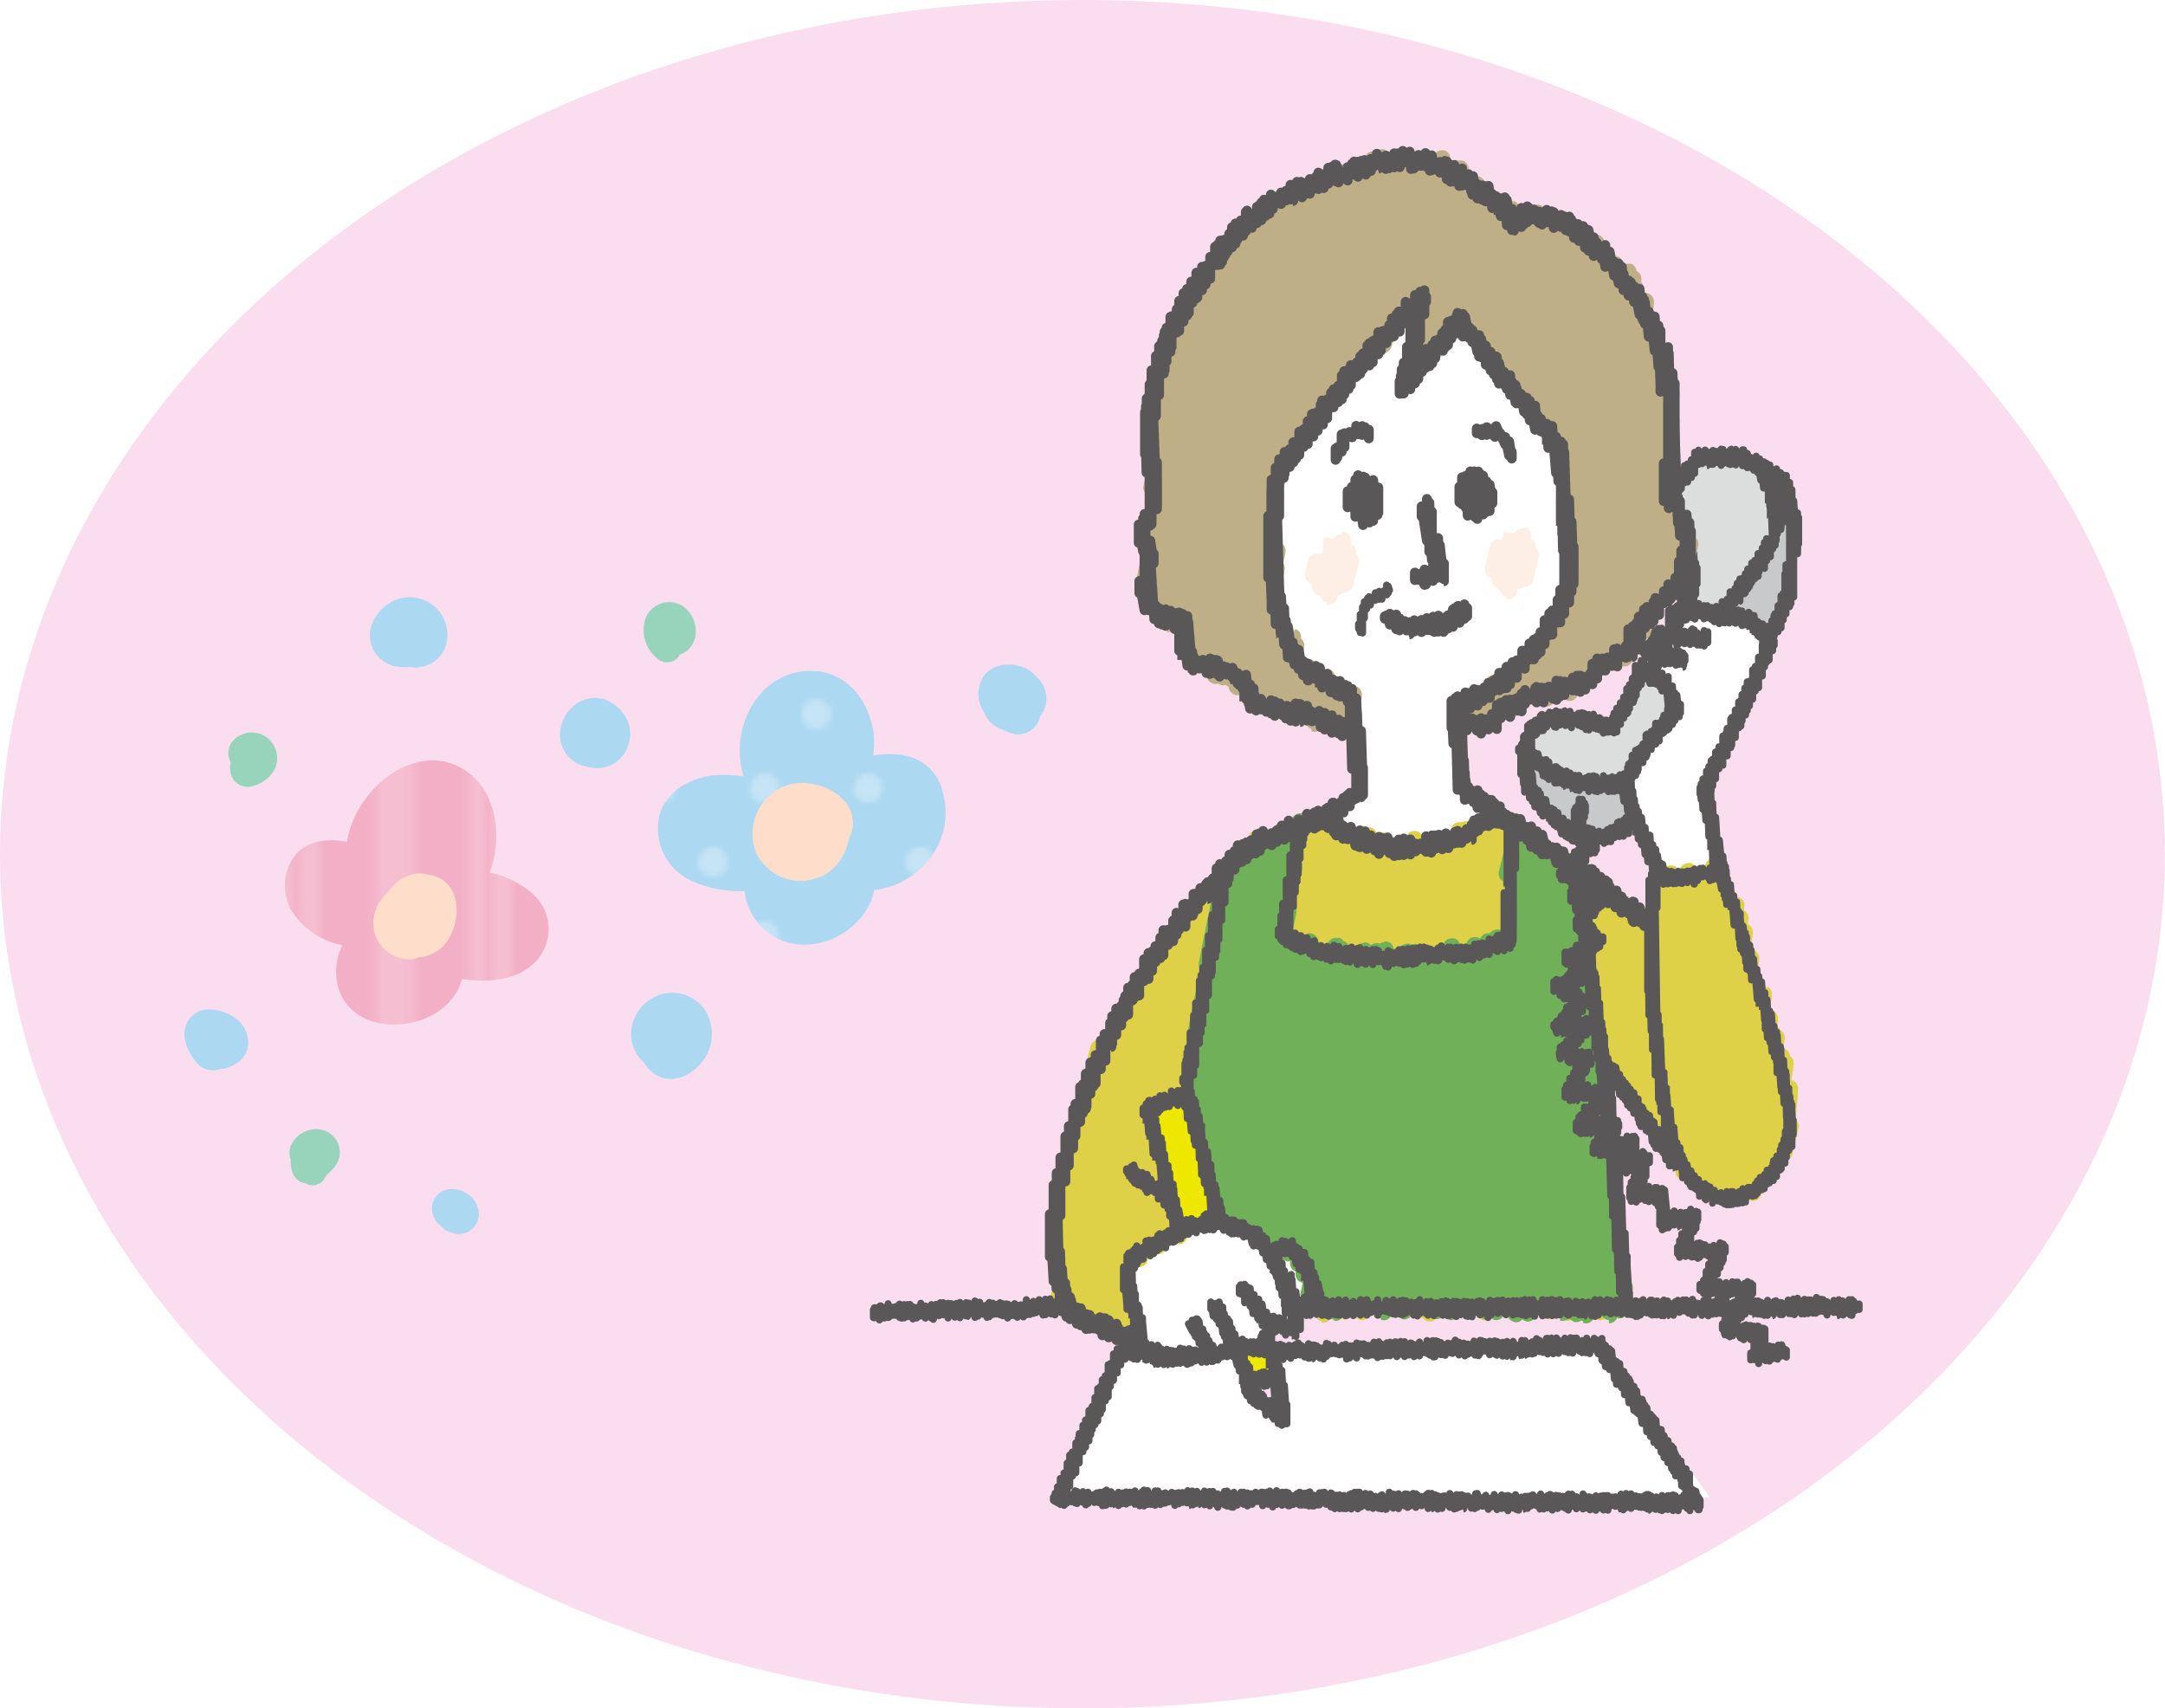 <svg xmlns="http://www.w3.org/2000/svg" xmlns:xlink="http://www.w3.org/1999/xlink" viewBox="0 0 179.93 141.96"><defs><style>.cls-1,.cls-10,.cls-14,.cls-15,.cls-16,.cls-17,.cls-18,.cls-19{fill:none;}.cls-2{fill:#fff;}.cls-3{fill:#fbddf0;}.cls-4{fill:#acd8f1;}.cls-5{opacity:0.3;fill:url(#新規パターンスウォッチ_3);}.cls-6{fill:#f2afc5;}.cls-7{opacity:0.2;fill:url(#新規パターンスウォッチ_2);}.cls-8{fill:#ffddcb;}.cls-9{fill:#98d4bc;}.cls-10{stroke:#ded147;}.cls-10,.cls-14,.cls-15,.cls-16,.cls-17,.cls-18,.cls-19{stroke-linecap:round;stroke-linejoin:round;}.cls-10,.cls-14,.cls-18,.cls-19{stroke-width:1.42px;}.cls-11{fill:#eee800;}.cls-12{fill:#dcdddd;}.cls-13{fill:#c8c9ca;}.cls-14{stroke:#70b058;}.cls-15,.cls-16,.cls-17{stroke:#595757;}.cls-15{stroke-width:0.82px;}.cls-16{stroke-width:0.59px;}.cls-17{stroke-width:0.55px;}.cls-18{stroke:#fdeee6;}.cls-19{stroke:#bfaf86;}</style><pattern id="新規パターンスウォッチ_3" data-name="新規パターンスウォッチ 3" width="21" height="30" patternTransform="translate(-1.03 22.43) scale(0.41)" patternUnits="userSpaceOnUse" viewBox="0 0 21 30"><rect class="cls-1" width="21" height="30"/><circle class="cls-2" cx="21" cy="30" r="3"/><circle class="cls-2" cy="30" r="3"/><circle class="cls-2" cx="10.5" cy="15" r="3"/><circle class="cls-2" cx="21" r="3"/><circle class="cls-2" r="3"/></pattern><pattern id="新規パターンスウォッチ_2" data-name="新規パターンスウォッチ 2" width="19.5" height="10" patternTransform="translate(-7.02 -1.32) scale(0.8)" patternUnits="userSpaceOnUse" viewBox="0 0 19.5 10"><rect class="cls-1" width="19.5" height="10"/><rect class="cls-2" x="7.75" width="4" height="10"/><rect class="cls-2" x="17.5" width="2" height="10"/><rect class="cls-2" width="2" height="10"/></pattern></defs><g id="レイヤー_2" data-name="レイヤー 2"><g id="レイヤー_1-2" data-name="レイヤー 1"><ellipse class="cls-3" cx="89.96" cy="70.98" rx="89.96" ry="70.98"/><path class="cls-4" d="M78,64.85c-1-1.9-3-2.38-5-2.13l-.44.06c.52-3.09-1.36-6.71-4.68-7-4.73-.42-7.38,4.76-6.07,8.74a15,15,0,0,0-1.73-.13c-2.14,0-4.48,1-5.22,3.15a4.77,4.77,0,0,0,2.74,5.71,9.77,9.77,0,0,0,4.28.8,5,5,0,0,0,4.46,4.43,6.12,6.12,0,0,0,6.11-3.76,5,5,0,0,0,.19-.76,6.84,6.84,0,0,0,4.79-2.82A6.3,6.3,0,0,0,78,64.85Z"/><path class="cls-5" d="M78,64.85c-1-1.9-3-2.38-5-2.13l-.44.06c.52-3.09-1.36-6.71-4.68-7-4.73-.42-7.38,4.76-6.07,8.74a15,15,0,0,0-1.73-.13c-2.14,0-4.48,1-5.22,3.15a4.77,4.77,0,0,0,2.74,5.71,9.77,9.77,0,0,0,4.28.8,5,5,0,0,0,4.46,4.43,6.12,6.12,0,0,0,6.11-3.76,5,5,0,0,0,.19-.76,6.84,6.84,0,0,0,4.79-2.82A6.3,6.3,0,0,0,78,64.85Z"/><path class="cls-6" d="M44.29,74.29a7.93,7.93,0,0,0-3.6-1.78c1.23-3.23.5-7.61-3-9-3.94-1.5-8.29,2.53-8.85,6.45a6.1,6.1,0,0,0-2.52,0c-2.41.61-3.23,3.36-2.21,5.5a6.41,6.41,0,0,0,4.35,3.08A4.89,4.89,0,0,0,28,81.54c.85,5,8.6,4.48,10.23.32.06-.16.11-.33.16-.49l1,.09c2.22.14,4.77-.38,5.82-2.57A3.9,3.9,0,0,0,44.29,74.29Z"/><path class="cls-7" d="M44.29,74.29a7.93,7.93,0,0,0-3.6-1.78c1.23-3.23.5-7.61-3-9-3.94-1.5-8.29,2.53-8.85,6.45a6.1,6.1,0,0,0-2.52,0c-2.41.61-3.23,3.36-2.21,5.5a6.41,6.41,0,0,0,4.35,3.08A4.89,4.89,0,0,0,28,81.54c.85,5,8.6,4.48,10.23.32.06-.16.11-.33.16-.49l1,.09c2.22.14,4.77-.38,5.82-2.57A3.9,3.9,0,0,0,44.29,74.29Z"/><path class="cls-8" d="M69.86,66.24a4.89,4.89,0,0,0-4.07-1.1,4.28,4.28,0,0,0-3,5.61,4.08,4.08,0,0,0,6.68,1.19,4.35,4.35,0,0,0,1.06-2.2A2.78,2.78,0,0,0,69.86,66.24Z"/><path class="cls-8" d="M37.84,74.68a2.57,2.57,0,0,0-2.3-2,2.41,2.41,0,0,0-.94-.09A3.22,3.22,0,0,0,32.37,74a7.1,7.1,0,0,0-.59.64,3.25,3.25,0,0,0-.65,2.86,3.05,3.05,0,0,0,2.62,2.2,1.71,1.71,0,0,0,1-.15A3.11,3.11,0,0,0,37.3,78,4.57,4.57,0,0,0,37.84,74.68Z"/><path class="cls-4" d="M52.17,59.94a3.34,3.34,0,0,0-1.63-1.7,2.68,2.68,0,0,0-2.36.07,3.24,3.24,0,0,0-1.63,2.44,2.72,2.72,0,0,0,2.47,3h0a2.65,2.65,0,0,0,2.7-.92A2.89,2.89,0,0,0,52.17,59.94Z"/><path class="cls-4" d="M58.6,83.94a3.32,3.32,0,0,0-3.45-1.37,3.52,3.52,0,0,0-2.58,2.5,3.16,3.16,0,0,0,1,3.27,2.7,2.7,0,0,0,.84.91C56.2,90.44,58.48,88.81,59,87A3.75,3.75,0,0,0,58.6,83.94Z"/><path class="cls-4" d="M57.15,86.9V87l0,0Z"/><path class="cls-4" d="M86.93,57.69a2.45,2.45,0,0,0-.82-1.47,3,3,0,0,0-.3-.32,3.08,3.08,0,0,0-2.21-.66,2.35,2.35,0,0,0-1.88,1,2.68,2.68,0,0,0-.16,2.55,3.53,3.53,0,0,0,.28.5,2.31,2.31,0,0,0,1.45,1.33,4.33,4.33,0,0,0,1,.38,1.91,1.91,0,0,0,2.17-1.53,1.46,1.46,0,0,0,.16-.21A2.15,2.15,0,0,0,86.93,57.69Z"/><path class="cls-4" d="M36.21,50.49A3.14,3.14,0,0,0,32.56,50,3.59,3.59,0,0,0,30.8,52.2a2.66,2.66,0,0,0,2.64,3.23,3,3,0,0,0,.42,0l.2,0A2.7,2.7,0,0,0,36.91,54,3.08,3.08,0,0,0,36.21,50.49Z"/><path class="cls-4" d="M19.37,84.47c-1.18-.72-3-1-3.79.46a2.31,2.31,0,0,0-.14,1.75,5.13,5.13,0,0,0,.91,1.63,1.74,1.74,0,0,0,2,.5l.27,0a3.53,3.53,0,0,0,1.34-.67,2,2,0,0,0,.67-1.47A2.58,2.58,0,0,0,19.37,84.47Z"/><path class="cls-4" d="M39.08,99.38a2.23,2.23,0,0,0-.92-.5,3,3,0,0,0-.81-.07,1.61,1.61,0,0,0-1.4,2,2.09,2.09,0,0,0,.71,1.1,2.07,2.07,0,0,0,1.21.61A1.66,1.66,0,0,0,39.79,101,2,2,0,0,0,39.08,99.38Z"/><path class="cls-9" d="M21.86,61.08a2.14,2.14,0,0,0-2.33.31,1.56,1.56,0,0,0-.36,1.93,2.07,2.07,0,0,0,0,.89,1.41,1.41,0,0,0,1.7,1.14,2.89,2.89,0,0,0,2-1.5A2.18,2.18,0,0,0,21.86,61.08Z"/><path class="cls-9" d="M56.63,50.3a2.11,2.11,0,0,0-2.92.93,3,3,0,0,0,.83,3.41,1.23,1.23,0,0,0,1.8,0,1.76,1.76,0,0,0,.14-.23,2,2,0,0,0,1.31-1.52A2.53,2.53,0,0,0,56.63,50.3Z"/><path class="cls-9" d="M26.57,93.85a2.32,2.32,0,0,0-2.4,1.35,1.54,1.54,0,0,0,0,1.17,2.44,2.44,0,0,0,.24,1.29,1.28,1.28,0,0,0,1,.67,1.13,1.13,0,0,0,1.44-.24,2.17,2.17,0,0,0,.32-.49,3.12,3.12,0,0,0,.87-1A1.92,1.92,0,0,0,26.57,93.85Z"/><polygon class="cls-2" points="99.14 102.02 94 104.83 94 107.16 95.41 111.84 98.68 112.77 101.95 112.3 104.75 111.37 106.15 110.43 107.55 108.56 108.96 108.1 109.42 105.76 107.09 102.96 105.69 103.89 103.35 101.56 99.14 102.02"/><path class="cls-2" d="M137.93,72.59l-2.81-7.48L138.86,59,137,56.23l-1.4-.47s2.34-2.33,2.34-2.8,2.33-2.34,2.33-2.34l3.74.94,1.87.47.93.93v1.87l-5.14,10.28L143,72.23Z"/><path class="cls-2" d="M131.85,42.68l-.93,7,4.2-1.4s1.87-2.81,1.4-4.21a8.74,8.74,0,0,0-1.86-2.8Z"/><path class="cls-2" d="M106.39,39.18S105,51,106.81,53.59a21.8,21.8,0,0,0,4.11,4.29l1.62,1,0,1.79-.06,6.08-3.27,1.86,7.48,3.28,8.87-2.81-4.2-3.27L121,58.67,125.92,56l3.45-4L130,41.57l-.66-6.06-11-10.73L106.85,38.24"/><path class="cls-10" d="M93.6,105.67c.13,0,2.46-10.13,2.52-10.12s-1.91,8.91-1.86,8.92,2.17-9.22,2.29-9.19-1.91,9.28-1.86,9.29,1.89-8,2-8-1,6.34-1,6.36,1.33-5.58,1.39-5.56-.93,6.15-.87,6.16,1.09-4.49,1.12-4.48.06,3.29.1,3.3.18-.78.19-.77.31,1.12.33,1.12l.07-.28"/><path class="cls-10" d="M133.37,87.19c.15,0,2.74-11.35,2.82-11.33s-2,11.82-1.95,11.84,2.5-10.44,2.6-10.41-2.48,11.17-2.39,11.19,3.63-15.31,3.8-15.26-3.6,15.45-3.4,15.5,3.79-16.19,4-16.13-3.74,17.89-3.55,17.94,4.12-17.18,4.28-17.14-4,17-3.75,17,4.34-18,4.48-18S136,91.75,136.26,91.8s4.53-19.08,4.74-19-4.47,19-4.32,19,4.37-18.38,4.57-18.33S137,93,137.19,93.07,142.31,72,142.44,72s-5,21.6-4.79,21.64,4.89-20.85,5.19-20.78c.11,0-4.61,21.36-4.47,21.4s4.9-20.18,5-20.15-5,21.48-4.79,21.53,4.79-20.41,5.08-20.34-4.78,20.42-4.52,20.49,5-20.58,5.13-20.56-4.9,21.05-4.66,21.11,4.87-20.09,5-20.06-4.86,21.1-4.65,21.16,4.76-20,5-20-4.16,20.36-4,20.39,4.38-18.27,4.54-18.22-4,19.19-3.83,19.24,4.18-17.17,4.27-17.15-3.59,17.13-3.38,17.18,3.93-16.28,4-16.25-3.2,16-3,16,3.32-14,3.49-14-2.86,13.66-2.74,13.69,3-12.37,3.08-12.34-3.16,13.2-3,13.24,3.13-13,3.23-13-2.51,12.79-2.39,12.82S148,87.78,148.05,87.8s-2.44,11.27-2.37,11.29,2.63-10.78,2.68-10.76S147,97,147.08,97s1.56-6.58,1.64-6.56-.5,5.32-.47,5.33.53-2.2.54-2.19"/><path class="cls-10" d="M95.42,92.78c.1,0,4.29-17.9,4.45-17.85S96.31,92,96.44,92s4.43-18.79,4.68-18.73-4.47,18.53-4.29,18.57S101.37,73,101.52,73s-4.61,19.12-4.47,19.16,4.91-20.4,5.07-20.36-4.77,19.63-4.55,19.68,4.81-20.22,5-20.16S98.43,90.6,98.68,90.67s4.93-20.31,5-20.28c.3.08-4.85,20.8-4.58,20.87s5.28-21.68,5.4-21.65S99.47,93,99.74,93.05s5.5-23,5.71-22.9-5.7,24.5-5.46,24.56,6-25.23,6.28-25.16-6.07,27.18-5.77,27.26,6.66-27.39,6.82-27.35c.35.09-6.94,29.67-6.52,29.78S108,68.86,108.35,69s-7.37,31.14-7.16,31.2c.36.09,7.43-31,7.72-31s-7.48,32.35-7,32.46c.22.06,7.94-33.16,8.25-33.08s-7.74,32.89-7.36,33c.19,0,7.95-33.13,8.24-33s-8,33.11-7.64,33.19,7.65-32.08,8-32-7.58,32-7.33,32.09,7.6-32.47,8.06-32.35-8.1,32.94-7.63,33.05,7.92-33.16,8.25-33.08-8,33-7.64,33.14c.23.06,8.09-33.31,8.29-33.26s-8.48,33.65-8.07,33.75c.18,0,8-33.79,8.39-33.68s-8.1,34.15-7.86,34.21c.44.11,7.86-33.32,8.29-33.21s-7.93,32.44-7.59,32.53,8-33.19,8.26-33.13S106.44,104,106.73,104c.46.11,8.19-34.1,8.48-34,.44.11-8,33.09-7.75,33.14.47.12,7.87-32.83,8.17-32.76s-8.29,33.48-8.06,33.53,8.12-33.64,8.37-33.58c.46.11-8.24,33.45-7.92,33.53s8-33.68,8.37-33.58c.22.06-8.17,35-7.73,35.12s8.57-35.74,8.89-35.66-8.9,35.74-8.38,35.87c.29.07,8.4-35.25,8.76-35.16s-9.11,36.5-8.6,36.63,8.66-36.4,9-36.31-9.15,38-8.62,38.1c.35.08,9.12-38.42,9.55-38.31.26.07-9.49,38.59-9.3,38.64s9.31-39.3,9.77-39.18-9.73,38.59-9.26,38.7c.25.07,9.09-38.26,9.51-38.15S111.15,107.9,111.6,108c.22,0,9.46-39.08,9.72-39,.55.14-9.91,39.85-9.56,39.94s9.73-40,10-40c.57.15-9.86,39.29-9.36,39.42s9.29-39.33,9.78-39.21-9.41,39.74-9,39.84c.56.14,9.86-40.79,10.15-40.72s-9.75,39.59-9.5,39.65S123.5,68,123.73,68.08s-9.36,40.11-9.1,40.18,9.8-40.4,10.06-40.33-9.46,40.39-9.12,40.47c.59.15,9.55-40.31,10-40.19.31.08-10.09,39.94-9.59,40.06s9.43-39.61,9.85-39.5-9.69,39.82-9.15,40,9.41-39.2,9.75-39.11-9.11,38.93-8.72,39c.21,0,9.17-38.55,9.59-38.44s-9.41,38.51-9.12,38.59,8.9-38,9.43-37.82c.29.07-9.3,38-8.81,38.12s9.28-38.31,9.53-38.25c.44.11-9.19,37.54-8.88,37.62s8.82-37.08,9.22-37-8.83,36.91-8.35,37c.31.08,8.85-37.37,9.29-37.27.22.06-9,36.73-8.77,36.79.46.11,8.78-36.69,9.13-36.6s-8.59,36.63-8.35,36.69,8.72-36.22,9-36.15-8.4,36.16-8,36.27,8.55-35.62,8.86-35.54-8.6,36.22-8.1,36.34,8.71-35.86,8.93-35.81-8.75,35.07-8.44,35.15,8.36-34.7,8.64-34.63-8,34.28-7.73,34.35,8-33.72,8.38-33.62c.2.05-8.56,33.68-8.05,33.81.26.06,8.29-34.12,8.49-34.07.37.09-8.18,33.92-7.71,34,.22.06,7.87-33.18,8.25-33.09S126.74,108,127,108s7.5-32.12,8-32c.18,0-7.91,32.11-7.73,32.15s7.67-32.47,8.07-32.37c.19,0-8,32.26-7.61,32.36s7.88-32.39,8.06-32.34c.35.08-7.68,32.53-7.51,32.58S133,88,133.31,88.11s-4.81,20.75-4.55,20.82,4.33-18.1,4.5-18.05-3.95,17.68-3.84,17.71,3.87-16.31,4.06-16.26-3.36,16.67-3.17,16.72,3.15-13.4,3.33-13.35-2.42,13-2.3,13,2.2-9.29,2.31-9.26-1.37,8.93-1.25,9,1.62-6.65,1.66-6.64S133,109,133,109s1.3-5.37,1.34-5.36-.73,4.35-.68,4.36.75-3.11.78-3.1-.28,3.19-.24,3.2.56-2.3.57-2.3.12,2.79.14,2.8l.12-.51"/><path class="cls-10" d="M88.36,99.16c.09,0,2.89-12.13,3-12.1s-3.24,15-3.11,15.08,3.89-16.1,4-16.08-4.52,18.35-4.3,18.4S92.81,84.68,92.9,84.7c.32.08-5.17,23.51-4.91,23.57s6.09-25.74,6.4-25.66-6.06,25.42-5.75,25.5,6.3-26.74,6.64-26.65-6.54,26.64-6.18,26.73c.2,0,6.61-28.22,7-28.12.21.05-7.15,28.84-6.73,29s7.06-29.48,7.34-29.42-6.7,29.58-6.54,29.62S97.79,77.67,98,77.73s-7.76,31.71-7.43,31.79,8-33.89,8.42-33.78c.18.05-8.3,33.76-7.82,33.88.1,0,4.28-17.69,4.4-17.66s-3.75,18-3.54,18S95.79,94.27,96,94.31,92.5,109.9,92.71,110c0,0,.77-3.32.83-3.31s-.3,4.16-.27,4.16.35-1.51.37-1.5,0,1.3,0,1.3.29-1.18.3-1.18"/><polygon class="cls-11" points="101.09 101.56 98.68 102.02 95.87 92.68 98.6 91.59 101.09 101.56"/><polygon class="cls-11" points="103.82 114.64 105.69 114.17 105.22 112.3 102.88 112.77 103.82 114.64"/><polygon class="cls-2" points="93.54 112.77 88.4 123.98 142.13 124.45 133.25 112.3 106.15 112.3 106.62 117.44 103.82 115.57 102.88 112.77 98.21 112.77 93.54 112.77"/><polygon class="cls-12" points="136.52 56.7 133.72 60.44 129.05 59.5 127.65 60.44 126.71 62.77 127.18 65.58 129.05 67.91 131.38 69.31 134.19 68.85 135.59 67.91 135.12 65.11 138.86 59.03 138.39 56.7 136.52 56.7"/><polygon class="cls-12" points="146.8 52.49 143.07 50.62 140.26 50.62 140.73 45.95 137.58 43.56 140.73 38.48 144.94 38.48 146.8 38.94 148.21 40.34 149.14 43.15 149.14 46.42 146.8 52.49"/><polygon class="cls-13" points="143.65 50.74 147.27 45.02 147.74 41.28 147.21 39.53 148.73 42.74 148.21 50.16 147.27 52.49 143.65 50.74"/><polygon class="cls-13" points="134.66 65.11 129.05 64.64 127.65 63.24 127.18 65.58 130.45 69.31 132.14 69.31 134.95 68.67 135.59 67.91 134.66 65.11"/><path class="cls-14" d="M125.26,72.61s.56-2.34.58-2.34-.26,3.22-.23,3.23.94-4,1-3.93-.88,5.4-.85,5.41,1.23-5.25,1.31-5.23-1.31,7.45-1.2,7.48,1.47-6.35,1.58-6.32"/><path class="cls-14" d="M101.39,74.4s.41-1.77.44-1.76-1.58,7.6-1.5,7.63,2.1-8.59,2.14-8.58-3.18,14-3,14,3.35-14.11,3.51-14.07S98.86,89.94,99,90s4.74-19.68,4.9-19.64-4.79,21.45-4.5,21.52,5.12-21.52,5.35-21.46S99.36,93.83,99.7,93.92c.14,0,5.66-24.16,6-24.07s-5.76,24.5-5.44,24.58,6-25.52,6.35-25.44c.16.05-6.31,27.87-6.12,27.92.39.09,6.51-27.63,6.86-27.55S100.57,96.54,101,96.64s6.91-28.46,7.08-28.42c.36.09-7.39,29.51-7,29.6s6.23-25.89,6.45-25.84-6.59,26.45-6.23,26.54,5.52-23.15,5.76-23.09-5.57,24-5.26,24.12,4.95-21,5.21-20.9-5.15,22.78-4.94,22.84,5.65-23.23,5.78-23.2-5,23.1-4.82,23.15,5.44-23.28,5.79-23.19S103.15,102,103.36,102s5.52-23.22,5.77-23.16-5.07,23.51-4.85,23.57,5.45-23.2,5.77-23.12-5.18,23.55-5,23.58,5.8-24.36,6-24.29-6,24.46-5.61,24.55,5.7-24.34,6-24.26-5.94,25.38-5.7,25.44,6-24.62,6.13-24.58-5.57,23.6-5.31,23.67,5.77-24.18,6-24.11-5.91,24.24-5.77,24.27,5.75-24.16,6-24.09-6,24.57-5.75,24.64S113.17,79,113.37,79s-5.64,26-5.45,26.07,6.12-26,6.47-26-6.31,26.77-6,26.85c.17,0,6.58-27,6.73-27s-6.8,27.05-6.43,27.14S115,79.5,115.33,79.59s-6.82,28.14-6.56,28.2,6.69-28.06,7-28-7.15,28.45-6.77,28.55S115.7,80,116,80.06s-6.52,27.9-6.23,28S116.65,79,117,79.1s-7.21,29.61-6.94,29.68,7.19-29.73,7.4-29.68c.38.09-7.1,29.14-6.82,29.21s7.07-29.18,7.26-29.13S110.79,109,111,109.05s7-29.71,7.38-29.62-6.85,29-6.47,29.09,7.11-29.27,7.29-29.22c.34.08-7,29.06-6.62,29.14s6.81-28.67,7.13-28.59-7,28.24-6.7,28.3,7-28.89,7.19-28.85c.33.09-7.09,28.58-6.85,28.64.39.1,7-29.36,7.31-29.28s-7.38,29.94-7.17,30,7.07-29.53,7.34-29.46S114,108,114.13,108s7-28.88,7.19-28.83-7.2,29.35-7,29.39c.38.09,7.07-29.36,7.31-29.3S114.79,108.94,115,109s7.25-30.52,7.58-30.44-7.62,30-7.2,30.11c.16,0,7.11-29.77,7.41-29.69s-6.91,29.68-6.69,29.73,7.17-30.57,7.6-30.47-7.28,30.62-7,30.69,7.36-31.1,7.73-31-7,30.51-6.79,30.57c.4.1,7.15-29.71,7.39-29.65s-7,29.75-6.76,29.81,9-38.44,9.55-38.3c.24.06-9.14,38.35-8.73,38.45s9-37.83,9.41-37.74-9.35,37.79-9.14,37.84,9.07-37.52,9.34-37.46-9,37.15-8.87,37.2c.39.09,9-37.48,9.33-37.41s-9.11,37.36-8.87,37.42c.47.12,8.91-37,9.2-36.89.46.12-9.18,37.16-8.93,37.22s8.81-37.65,9.36-37.51c.3.07-8.79,36.36-8.4,36.46s8.66-35.7,8.88-35.65-8.36,36.38-8.12,36.44c.44.11,8.35-35.09,8.72-35s-8.19,34.13-7.83,34.22c.21,0,7.67-32.83,8.16-32.71s-8.24,32.8-7.88,32.89,7.67-32.27,8-32.18-8.38,32.93-7.94,33,7.72-32.59,8.1-32.49-7.76,32-7.46,32.1c.45.11,7.18-30.69,7.63-30.57.28.07-7.72,30.92-7.44,31s7.38-30.28,7.54-30.24-6.78,29.23-6.55,29.29,6.49-27.24,6.78-27.17-6.51,28.2-6.12,28.3c.14,0,6-25,6.22-25s-5.61,24.85-5.24,24.94c.12,0,5.52-22.79,5.67-22.75s-5.43,21.72-5.15,21.79,4.85-20.31,5-20.26-4.26,20.42-4.07,20.47,4.39-18.73,4.65-18.67-3.85,18.58-3.6,18.64,3.57-15.08,3.75-15-3.45,15.7-3.35,15.73,3.58-15,3.72-14.93-3.19,13.83-3,13.88,2.88-11.87,3-11.85-2.75,12.94-2.6,13,2.71-11.18,2.78-11.16-2.23,9.94-2.18,10,2.36-9.86,2.45-9.83-2.32,11.07-2.25,11.09,2.24-9.53,2.37-9.5-2,8.87-1.89,8.89,1.82-7.6,1.89-7.59-1,7.31-.92,7.33,1.23-5.15,1.28-5.14-.83,6-.79,6,.88-3.68.91-3.68-.1,3.27-.06,3.28S135,107,135,107s-.1,1.53-.08,1.53.11-.47.12-.47"/><path class="cls-15" d="M88.13,101V96.18s.4,2,.41,2,0-3.75,0-3.75.29,2.42.29,2.42V93.57l.36,1.72s0-3.11,0-3.11,0,3.24,0,3.24,0-3,0-3,0,2.56,0,2.56,0-2.59,0-2.59.18,2,.19,2,0-2.66,0-2.66l.39,1.5V90.32L90,92.5V90.1l.07,2.15s0-2.13,0-2.13l.17,1.65s0-2.08,0-2.08,0,2.46,0,2.46,0-2.93,0-2.93,0,2.74.06,2.74V89.41l.32,1.38v-2s0,2.11,0,2.11,0-2.61,0-2.61l.24,2V88.18l.2,1.85s0-2.36,0-2.36l.43,1.17s0-2.38,0-2.38S91.79,88,91.8,88s0-1.65,0-1.65,0,1.71,0,1.71V85.92s.06,2.23.07,2.23V86l.39.88V85s.09,2,.1,2v-2l.07,1.74v-2.3L92.77,86s0-1.68,0-1.68l0,1.49v-2l.41,1.4V83.58l.2,1V83.11s.14,1.24.14,1.24,0-1.59,0-1.59l.24,1.56V82.07l.37,1.05V81.81l.17,1.08v-1.7l.38,1.53V80.9l.4.62s0-1.81,0-1.81l.37,1.64V79.19l.3,1.49V79.06l.28.88V78.62l.4,1V77.91l.26,1.16V77.29l0,2.09s0-2,0-2l.38,1.14V77.26l.43.95V76.49s.27.9.28.9V75.85s0,1.82,0,1.82,0-1.42,0-1.42l.21,1s0-1.14,0-1.14l.35.85v-1.8L98.52,77v-1.9l.16,1.18V75.17l.44.91V74.9l.07,1s0-1.62,0-1.62l.35,1.26s0-1.36,0-1.36l.22.76s0-1.14,0-1.14l.15,1V73.77l.33.68v-1s.13,1.25.14,1.25,0-1.4,0-1.4l.37.84V73.06l.06.85s0-.93,0-.93l.3.74V72.15l.28,1.3V71.8l.13,1.5V72.13l0,1V71.87s.09,1.17.1,1.17V72l.31.9V71.6l.09,1.17v-1.2l.08.85v-.91l.08,1s0-1.49,0-1.49.41.91.42.91V70.72l0,1.54V70.87l.19.7s0-1,0-1l.08,1.17V70.24l.33,1.38V70.53l.08.75V70.14s.3,1.27.31,1.27V70s.23,1.06.24,1.06v-.8l.15.42s0-.86,0-.86l.37.89v-.73l0,.94V69.8l.09.53v-1l.18.94v-1l0,1s0-1,0-1l.09,1.43V69.55l.26.69V69.05l.39,1.06v-.68l.33.8v-1l.42.73V69l.42.34V68.6l.21,1.18V68.64l.09.62v-.65l.27.93V68.19l.27,1.36v-1l.17.49v-.56l.36.62v-1l.36.63v-.56l.14,1V68.11l.23.6v-.62l0,.73v-1.2l0,1.26v-.95l.4.73s0-.58,0-.58l.21.77V67.51s.22,1.2.23,1.2v-.8l.08.64V67.36s.39,1.23.39,1.23v-1l.26,1s0-1.37,0-1.37l.18,1.59V67.5l.32,1.42V67.63l.15,1.52v-1l.2,1.27V68.25l.17.77v-1l.4,1.5s0-.82,0-.82l0,1v-1.1l.39,1.14v-.9l.26.69v-.82l.38,1.56v-1l.27,1.09s0-1.25,0-1.25l.1,1.29v-1.4s.41,1.49.42,1.49V69.08l.15,1.46V69.31l.34.9v-.79l.33,1.25v-1l.35,1.29V69.54l.25.91v-.81l.07,1v-.81l.21.72v-.52l.18.44v-.88l.16,1.3s0-.9,0-.9l.28.63V70l.12,1.13v-.88l.37.82V69.76l.24,1.19v-.73l.17.4v-.83s0,1.26,0,1.26V69.68l.38,1.09V70l.17,1v-1.2l0,.82v-.87l.43,1V70.1l.44.44v-.45l.44.69V69.49l.43,1.36V70l.07.42v-1l.25,1v-1l0,1.12s0-1.06,0-1.06l.32.88v-1l.27,1.21v-1l.17.88v-.72l.13.65V69.25l.11,1.17v-.78l.1.84v-1l.43.62v-.57l.12.49v-.89l.22.91v-1l.33,1v-.84l.42.49V68.9l.29.59s0-.7,0-.7.13,1,.14,1V68.5l.19.67s0-1,0-1l.07,1v-.7l.29.55V68l.42.65v-.84l.42.83V67.07s.13,1.46.14,1.46V66.91l.22.86v-.7l.13,1.33V67.18l.06,1.24v-1.5l.22,1.53v-1l.16,1v-1l.27,1.1V67.51s.29,1.19.29,1.19,0-1,0-1,.3,1.5.3,1.5V67.93l.06,1.42s0-1.47,0-1.47l.07,1.47S126,68,126,68l.35,1.52v-1l0,.83V68.06l.37,1.35v-.5l.2.89V68.72l.33,1.65s0-1.7,0-1.7l.06,1.24V69s.42,1.6.42,1.6V69.08s.07,1.48.07,1.48,0-1.31,0-1.31L128,70.7s0-1.29,0-1.29.09,1.43.09,1.43V69.63l.08,1.36V69.37l.39,1.63v-.85L129,71v-.61l.36,1.33V70.43l.37,1.38V70.72l.2,1.57V70.76l.22,1.48v-1l.3,1v-.87l.2,1.4V71.66l.23,1v-.89l.16.85V72l.32,1.38V72.18l.17,1.06V71.92l.43,1.27s0-.67,0-.67l.19.88v-1s.05,1.24.06,1.24v-.9l.06.84v-.83s.29,1.38.3,1.38v-1.6l.19,1.37v-.65l.25,1.06V72.86l.42,1.59v-1.3s.2,1.66.21,1.66V73.32l0,1.67V73.44s0,1.62,0,1.62v-1.3s.13,1.24.14,1.24,0-1.33,0-1.33l.42,1.34v-.74l.06,1.12V74.31l.08.68V74l.42,1.84V74.5s.23,1.14.24,1.14v-.82l.36,1.1v-.87l.34,1.49V74.92s.08,1.7.08,1.7V74.94l0,1.64V75l.21,1.22v-.71s.28,1.12.28,1.12V75.4l.38,1.55v-1l.17.69v-.68"/><path class="cls-15" d="M87.25,104.43v-3.54s.31,5.58.31,5.58v-8s.23,9,.26,9,0-10,0-10,.23,10.94.28,10.94V104s.15,5,.16,5,0-3.57,0-3.57.24,3.9.26,3.9v-2.72l.11,2.8s0-2.27,0-2.27l.3,2.48v-1.83l.08,1.66v-1.4s.29,1.47.3,1.47v-.9L89.5,110v-.93l0,.83v-1.26l.32,1v-.87l0,1.12v-.59l0,.59v-.63l0,.87v-1.42s.45,1.73.45,1.73v-1.24l.28,1.21v-1.14l.34,1.12v-.79l0,.51v-.45l.18.59v-.51l.22.75v-.83l.13.71v-.91s.2,1.5.2,1.5v-1.42l.06,1v-1s.15,1,.16,1v-1l.3,1.54V110l0,1.13s0-1.43,0-1.43l.27,1.38v-.84l.38,1.12V110l.14,1.06v-.73l.31,1.16v-.86l.22.71s0-.68,0-.68l.37,1v-1.12l.07,1.18v-1l.19.36v-.25l0,.62v-1"/><path class="cls-16" d="M146.89,52.85v-.8l.19.9V52l.18.94V51.58l.17,1.34s0-1.76,0-1.76.08,1.52.09,1.52V51l.25,1.49s0-2.16,0-2.16.25,1.84.25,1.84,0-2.66,0-2.66l.18,2V49.31l.14,1.75V47.68s.07,3.32.09,3.32V46.93s.29,3.48.3,3.48V40.09l.11,10.06s0-9.47,0-9.47.07,9,.08,9,0-9,0-9,.13,8.93.15,8.93v-8s.3,4.4.32,4.4,0-3.39,0-3.39l.09,2.58V43l0,1.43V43.28"/><path class="cls-16" d="M138,43.46V41.59l.11,1.53V41.53l.16,1.58V41l.12,1.72v-2s.17,1.89.18,1.89,0-2,0-2l.09,1.64v-1.5l.2,1.43V40.41l.11,1.36s0-1.58,0-1.58l.07,1.3s0-1.74,0-1.74l.25,1.51V39.54l.32,1.2V39.16l.12,1.45v-1.5l.27,1V38.69l.25,1.36v-1.5s.31,1.13.32,1.13,0-1.48,0-1.48l.27,1.13V37.59l.32,1V37.41l.31,1.11v-.74l.24.51V37.4s.16,1.29.17,1.29V37.61l.21.89v-.92s.09,1,.1,1v-1l.05,1v-1l.12,1V37.43l.29,1v-.92l.09.82v-.62l.3.73V37.35l0,1.32s0-1.35,0-1.35l.15,1.21V37.35l.21.92v-.72l.27,1V37.7l.13.9V37.39l.08.94v-1l.17,1.21v-.91l.2,1V37.35l.23,1.07v-.79l.2.75s0-.73,0-.73v.05l.14,1V37.38l.09,1v-1l0,1.22v-1.2l.18,1.22v-.89l.12,1.13V37.68l.25,1.17V38l.29,1.07v-1l.2.92V37.91l.11,1.29v-.93l.18.86v-1l.11,1.19v-.88l.26,1.09V38.38l.21,1.22V38.51s.06,1.17.07,1.17,0-.82,0-.82l.15.9v-.9l.05.78v-1s.18,1.29.18,1.29V39s.27,1.27.28,1.27V39.1l.09.86v-1l.32,2s0-1.59,0-1.59l0,2v-2.1l.19,2.61s0-2.43,0-2.43.3,3.66.31,3.66,0-3.6,0-3.6,0,3.85,0,3.85,0-3.4,0-3.4"/><path class="cls-16" d="M137.13,44.56V43.37s0,1.28.05,1.28V43.49l.13,1.09s0-1.63,0-1.63.05,1.74.05,1.74v-2l.28,2.4s0-2.74,0-2.74l.25,2.67s0-3,0-3l.15,3.27V44.16l0,1v-.92l.32.8v-.76l.1.92v-.89l0,.68v-.8l.13.95v-.84l.14,1v-.78l0,1v-1s.31,1.09.32,1.09V44.48l.12.86v-.9l.19,1.14v-.8l.2,1.1V44.49L140,46.2V45.14s.17,1.35.17,1.35V45.3s.19,1.93.19,1.93V45.29"/><path class="cls-16" d="M127.29,62.24s0-2.19,0-2.19l.3,1.05V59.86L127.7,61s0-1.17,0-1.17l.31.67v-1l.06,1.22v-1.3l.08,1.16V59.37l.1,1.34V59.42l.28,1v-1l.25.63v-.87l.26.94v-.65l0,.74V59.23s.15,1.17.15,1.17V59.24l0,1V59.18l.13,1.25V59.07l.32,1.17s0-1.07,0-1.07l.3.83v-.76l0,.84s0-.78,0-.78l.1.93V59.07l.06,1.22v-.88l.17.63v-.81l.06.84v-.69l.15.73v-1s.12,1.36.12,1.36v-.93l.3.52v-.63l.28.84v-1l.28,1.11V59.23l.14,1.12V59.26l.11,1V59.4l0,.91v-1l.09,1.31V59.38l.25.88v-.88l0,1.28V59.38l.17.86v-.52l.14.61V59.6l.07.75v-1s.08,1.16.08,1.16v-.87l.19.94s0-.93,0-.93l.24.92v-.93l0,1v-.8l.31,1.08V59.84l.24,1v-1l.15,1V60l.25.81s0-1,0-1l.16,1V59.54l.09,1.14s0-1.42,0-1.42l0,1.64V59.27l.23,1.55s0-1.79,0-1.79,0,1.45,0,1.45V58.85l.3,1.34s0-1.79,0-1.79.27,1.28.27,1.28V57.93s.26,1.19.26,1.19,0-1.59,0-1.59l0,1.78s0-2.08,0-2.08.07,2,.08,2,0-2,0-2,.07,1.65.08,1.65,0-1.47,0-1.47.06,1.4.06,1.4V57.21s0,1.48,0,1.48,0-1.71,0-1.71,0,1.92,0,1.92,0-2,0-2l.24,1.4s0-1.93,0-1.93l.07,2s0-1.8,0-1.8l.09,1.29s0-1.55,0-1.55l0,1.81s0-1.89,0-1.89,0,1.51,0,1.51V56.28s.16,1.51.16,1.51V56l.18,1.18V55.46l0,1.72s0-1.76,0-1.76l.05,1.62V55.3s.19,1.58.19,1.58v-2l.12,1.63S137,55,137,55l.26,1.28V54.51l.26,1.44s0-2,0-2l.23,1.65s0-1.92,0-1.92.08,1.68.09,1.68v-1.8l.2,1.16V53.22l.18,1.37V53l.26,1V52.41l.23,1.4s0-1.84,0-1.84l0,1.78s0-1.66,0-1.66,0,1.73,0,1.73,0-2.06,0-2.06.14,1.52.15,1.52V51.61s.25,1.47.26,1.47,0-1.78,0-1.78,0,1.63,0,1.63V51.06s.08,1.72.09,1.72v.14s0-2,0-2,.07,1.73.08,1.73,0-1.82,0-1.82l.1,1.72V50.38l0,2.06v-2.1l.16,1.78V50.5l.11,1.27V50s0,1.92,0,1.92,0-2,0-2l.22,1.51v-1.7l.09,1.63s0-1.81,0-1.81.13,1.62.13,1.62,0-2.44,0-2.44.2,2.12.2,2.12V45.37s.29,4.63.3,4.63,0-4.37,0-4.37l.06,4.59s0-4.33,0-4.33,0,4,0,4v-4s.11,4,.11,4,0-3.92,0-3.92.15,3.43.15,3.43,0-2.63,0-2.63.11,1.76.12,1.76V47.18"/><path class="cls-16" d="M126.39,64.33s0-2.31,0-2.31.23,3.11.23,3.11V61.2l.09,4.62V61.1s.23,4.78.25,4.78,0-5.57,0-5.57l.15,6s0-6.14,0-6.14l.24,6.44s0-2.23,0-2.23l0,2V64.47s.21,2.57.21,2.57v-1.6l.19,1.48s0-1.12,0-1.12l.1,1.36s0-1.48,0-1.48,0,1.46,0,1.46V65.73l.16,1.81s0-1.6,0-1.6.21,1.87.21,1.87,0-1.42,0-1.42.23,1.39.24,1.39,0-1.33,0-1.33.31,1.82.32,1.82V67.2l.15,1.1V67.16l.23,1.4V67.29s.3,1.68.31,1.68V67.53l.14,1.29v-.9s.17,1.37.17,1.37V68.12l.13,1.17v-1l0,1V68l.14,1.38s0-1.11,0-1.11l.07,1.22v-1l.11.94v-.94s0,1.14.06,1.14v-1.3l.06,1s0-.75,0-.75l.31,1.28V68.77l.12,1.13V68.68L131.1,70V68.79l.08,1v-.65l.13.77v-.82l0,.76v-.73l.13,1V68.74l.17,1.06V69l.31.73v-.65l0,.71v-1l0,.94v-.83l.16,1.13v-1.2l.26,1v-.64l0,.8V68.9l.14,1.17v-.86l.16.84v-.89l.26.71v-.8l.16.82v-.7l.25.89v-.93l.28.79v-1s.28,1,.28,1V68.79l.3.8v-.88l0,.89v-.82l.26.71s0-1.14,0-1.14l.07,1v-1l.09,1.16V68.46l0,.93V68.27l.22,1.12v-.9l.11,1s0-1.25,0-1.25l.06.81V68.1s.15.89.16.89V67.92l.1,1.34v-1l.12,1V68.08l.29.65v-.82l.08.79v-1l.29.65v-.57l.07.73v-.72"/><path class="cls-16" d="M141.29,66v-.56l.09,1v-1.3l.15,2.12V64.73s.28,4.07.3,4.07,0-4.73,0-4.73l.19,5.44s0-5.81,0-5.81.14,6.94.16,6.94v-.22s0-4.64,0-4.64l.16,5.68V66.73s0,4.94,0,4.94,0-4.73,0-4.73l.24,5.58V67.91l.31,5v-3.1s.29,3,.3,3V71.14l.08,1.66s0-1.1,0-1.1L143.4,73V72l0,.91V72"/><path class="cls-16" d="M142.21,65.67V63.21l0,2.39V63.21l.13,2.1V63.09l.24,1.62s0-2.22,0-2.22l.28,1.39s0-1.82,0-1.82.31,1.53.32,1.53V61.17l.28,1.54V60.9l.08,1.91s0-2.28,0-2.28.29,1.59.3,1.59V59.74l.08,1.88v-2s0,2.29,0,2.29V59.78s.3,1.5.3,1.5V59l.28,1.48V58.33s.18,2,.18,2V58.18l0,1.94s0-1.93,0-1.93l.1,1.71V57.71s.22,1.64.23,1.64V57.17l.06,2.24V57.15l.14,1.89V56.66s.18,2,.18,2v0s0-2.05,0-2.05l.27,1.49s0-2.29,0-2.29,0,2.14,0,2.14,0-2.29,0-2.29l.22,1.76V55.38l.27,1.76V54.78s0,2,0,2,0-2.17,0-2.17.3,1.38.31,1.38V53.92l0,2.25V53.58l.18,1.84V52.16l.12,2.93V52.31s.16,2.6.16,2.6,0-2.35,0-2.35l.11,2.28s0-2.27,0-2.27l.29,1.5V53.2l.13.42v-.37"/><path class="cls-16" d="M139.38,51.41v-.82l.28.8V50.3l.1.91v-.6l.18.72v-.94l.06,1.15V50.22l.15,1.28V50.31l.23.85v-.84l.23,1v-.88l.25,1v-1l0,.76v-.8l.32.76v-1l.15,1v-.84l.28,1.1s0-1,0-1l0,.7v-.79l.28,1v-1l.09.92s0-.68,0-.68l.26.91v-1l.23,1.18v-.94l.18.67v-1l.09.94v-.51l.14,1V50.63l.05.66s0-.55,0-.55.32,1,.32,1v-.92l.1.93V50.54l.14,1.11v-.81l.22.93V50.64s.25,1.08.26,1.08v-.93l.27,1v-1.1l.23.91s0-.9,0-.9l.3,1.28V50.77l.22,1.15V51.1l.17.72s0-.63,0-.63l.17.81V50.88s.09,1.46.1,1.46V51s.2,1.37.21,1.37,0-1,0-1l.14,1.08V51.15s.07,1.62.08,1.62v-1.2l.07,1v-1s.15,1.34.16,1.34V51.66s.13,1.27.13,1.27V51.78L146.4,53V51.89l.09,1.32V52l0,1.33V51.85l.12,1.51V52.23l0,1v.17s0-1.07,0-1.07"/><path class="cls-16" d="M137.8,53.92s0-1.7,0-1.7l.21,1v-1l.08,1.12V52.2l.11,1.06v-.85l.16,1.05V52.39l.31,1.17s0-2.85,0-2.85l.18,2.61V50.57s.25,3.07.26,3.07,0-3.09,0-3.09.14,2.92.15,2.92v-3s.1,3.1.1,3.1V52.23l0,1.38V52.48l0,.74v-.95l0,1.16V52.21l.07,1.39v-1l0,.6v-.89s.12,1.14.13,1.14v-1l.27.89v-.85l.16,1V52.45l.29.82v-.72l.18,1s0-1.1,0-1.1l.18.9s0-1.09,0-1.09v.37s.09.82.09.82,0-1,0-1l.08,1V52.35l.26,1.25v-1l.23,1v-.81l.15.57s0-.63,0-.63l.13.56s0-.61,0-.61l.05,1V52.4l.3,1V52.5"/><path class="cls-16" d="M136.61,54.32v-.39l.14.68v-.77l.06.83V53.5l.05,1v-.9s.25,1.16.26,1.16,0-1.44,0-1.44.13,1.62.14,1.62v-2l.13,1.69s0-2.15,0-2.15.17,2.08.18,2.08V52.41s.08,2.37.09,2.37V52.66s.26,2.31.26,2.31V53.84l.05,1v-.91l0,1V53.68l.22,1.29v-1l.16,1.23V53.78l0,1.36v-.9l.31.89v-1l.13.85V54l0,1.15v-1s.05.93.06.93v-.93l.18.92v-.72l.25.92V54.08l.21,1.14v-.68l.11.54v-.95l.18,1v-.74s.08,1.06.09,1.06V54.26l.06,1v-.61l.1.28v-.45"/><path class="cls-16" d="M135.91,56v-.43l0,.33v-.6l0,.81v-.7l.21.56v-.66l.29,1.17s0-1.3,0-1.3l.19,1.17v-.79l.23.82v-1l.29,1.41v-1.2l.25,1.19v-.94l.27,1V56l.32,1.09s0-.89,0-.89l.17,1.22s0-1.49,0-1.49.27,2,.28,2,0-1.59,0-1.59l.23,2.24V56.27s0,2.54,0,2.54,0-2.59,0-2.59"/><path class="cls-16" d="M135.65,64.64s0-1.88,0-1.88l.28,1.59v-2s0,2.09,0,2.09V62.61l.16,1.51V62.33s.05,1.59.06,1.59V62.24l0,1.48V62.36l.18,1s0-1.24,0-1.24l.21,1.25V61.83l.26,1.08V61.07s.09,1.62.09,1.62V61s.29,1.14.29,1.14,0-1.18,0-1.18,0,1.3,0,1.3V60.94s0,1.34.05,1.34v-1.5l.06,1.22s0-1.13,0-1.13l.24.76v-1.1l.07,1.3V60.1l.29,1.47v-1.5l.28.88v-1.2l.11,1.11s0-1.42,0-1.42l.31,1.21s0-1.73,0-1.73l.11,1.63s0-1.63,0-1.63.17,1.13.18,1.13V57l.11,3.2V57s.19,2.88.2,2.88v-2.3s.17,2,.17,2,0-1.82,0-1.82l.2,1.8v-.91l.1.6v-.73"/><path class="cls-16" d="M134.74,65.79v-1l.22,1.8s0-2.29,0-2.29.31,3.11.31,3.11V63.78s.07,4.14.08,4.14V63.49s.14,4.72.16,4.72V63.37s.19,5.21.19,5.21V65.73l.13,3s0-2.31,0-2.31.13,3,.14,3V67l.19,2.72V67.42s.26,2.77.26,2.77,0-2.26,0-2.26l.3,3.07V68.76l0,2s0-2,0-2l.23,2.84V69.45s.16,2.34.17,2.34V69.4s.24,3.25.24,3.25V70.19s.23,2.83.24,2.83V70.58l.15,2.61V71.07S138,73,138,73s0-1.29,0-1.29l.18,1.41V71.82l.17.92V72.3"/><path class="cls-17" d="M137.73,75.44V72.73l.17.56v-.61l0,.75v-.89l.26.75s0-.87,0-.87v.37l.08.63v-1l0,1.08v-1.1l.18.85v-.86l.15,1.07V72.35l.14,1.09V72.5l0,.79s0-.61,0-.61l.18.51v-.8s.17,1.06.17,1.06v-1l.19.88v-.64l0,.75v-.9l.14.82v-.65l.08.67v-1l.05.76v-.74l.13,1v-.81l.15.84v-1l.18.72v-.71l0,.78v-.67l.06.58v-.48l.2.71v-1l.3.79v-.8l.11.77v-.8l.13,1v-1l0,1v-.84l0,1v-1l.05,1V72.19l.26,1v-.9l.2.63v-.78l.23.74v-.76L142,73v-.72s.1.92.1.92v-1.1l.12.88v-.65l0,.79v-.71l.14.7V72.07l.18.85V72.1l.21,1v-.88l.3,1.67s0-1.81,0-1.81.21,2.45.22,2.45V72.06l.1,2.65V72.17l.11,3V72.36s.08,3,.1,3,0-2.36,0-2.36.24,3.17.25,3.17,0-2.68,0-2.68l.27,3.4s0-2.48,0-2.48.23,3.2.24,3.2,0-2.67,0-2.67L144.5,78V75.71l.09,2.85V75.9l.06,2.82V75.88l0,3s0-2.62,0-2.62l.19,2.85V76.9l.06,2.36V77l.16,2.83V77.5l0,2.45s0-2.33,0-2.33.1,2.92.1,2.92,0-2.73,0-2.73.25,3.4.27,3.4,0-2.69,0-2.69l.12,2.92V78.93s.19,3.38.2,3.38,0-2.64,0-2.64.28,3.38.28,3.38V80.54s.14,3.11.15,3.11V81.1s.23,3.14.24,3.14,0-2.66,0-2.66.25,3.79.27,3.79,0-2.9,0-2.9,0,3.06,0,3.06V82.77l.18,3.48V83.06l.22,3.58V84s.15,3.4.15,3.4,0-3.15,0-3.15l.22,3.62s0-2.61,0-2.61.19,3.6.21,3.6,0-3.12,0-3.12,0,3.08,0,3.08v-3s0,3.33,0,3.33,0-3,0-3,0,2.86.05,2.86v-3l.26,4.31s0-3.36,0-3.36,0,3.28.05,3.28V87.19s0,3.54,0,3.54V87.51l.22,4.19s0-3.61,0-3.61.16,4.31.17,4.31,0-3.4,0-3.4,0,4,.05,4V89.31"/><path class="cls-17" d="M136.92,82.36s0-6.66,0-6.66l.1,8.16V73.67l0,10.69s0-11.24,0-11.24.16,13.11.21,13.11,0-13.63,0-13.63.09,14.63.09,14.63-.07-14.6,0-14.6.22,16.72.22,16.72,0-16.8,0-16.8l.28,18.81s0-7.06,0-7.06.08,7.51.11,7.51V85.19s.09,7.21.09,7.21,0-6.07,0-6.07.28,7.39.29,7.39V89.1s0,4.88,0,4.88,0-4.62,0-4.62.18,5.27.2,5.27,0-4.24,0-4.24,0,4.47.05,4.47,0-3.81,0-3.81l.28,4.5V92.22s0,3.42,0,3.42,0-3.18,0-3.18l.29,4v-2.8l.25,3.28v-2s.23,2.29.25,2.29V95.35l.2,2.54V96l.14,1.88V96.33l.26,1.88s0-1.44,0-1.44l.23,1.74s0-1.24,0-1.24l.09,1.37s0-1.36,0-1.36l.28,1.48s0-1.08,0-1.08l.14,1.17v-.92l.2,1.13V98l.06,1.42V98.2l.2,1s0-.72,0-.72l.11.83v-.8l.15,1.13V98.34l.09,1.38v-1l.12.87V98.51l.23,1v-.89l.19.9V99l0,1V99l.17.73s0-.84,0-.84l.25.92s0-.64,0-.64l.28.73v-.81l.17.68v-.51l.1.79v-.72l.21.8V99l0,1.11V99l.2,1.13v-.8l.16.79V99l.17,1.09s0-1,0-1l0,.66V99l.17.76V99.3l.16.73v-.87l.16.75v-.78l0,.88v-1l.12.62v-.6l.19.81V98.76s0,1.21,0,1.21V99l.12.77V99l.13.9V98.8l.19.63v-.78l.15.68v-.68l.23.77v-.79l.22.74v-1s.17.81.18.81V98.11l.07.94V98.2l.16.71V97.82s.16,1.06.16,1.06,0-1,0-1l.2.91V97.58l.21.83s0-1.19,0-1.19v1.15s0-.9,0-.9l.21.85v-1l.15.81V97l.13.84V96.65l.05,1.46V96.43l.27,1.35V96.05s.27,1.19.28,1.19V95.51l.11,1.63v-2l0,1.79V95.37s.18,1.23.19,1.23V94.67l.12,2s0-2.47,0-2.47l0,2.45V94l.12,2.18s0-6.32,0-6.32l.2,5.75s0-5.2,0-5.2l.09,4.93s0-4.24,0-4.24.08,4.07.1,4.07,0-3.6,0-3.6.07,3.72.07,3.72,0-3.5,0-3.5,0,3.34,0,3.34V91.89s0,3,0,3v-2.6s.1,2,.11,2V93.06"/><path class="cls-16" d="M126.21,62.44v-.26l.26.54v-.9s0,1.19,0,1.19v-.93l.21,1V61.92s.23,1.38.24,1.38V62.24l.14,1.17V62l.25,1.64V62.48l0,1v0s0-1.2,0-1.2v0l.27,1.4V62.56l.24,1.24s0-1.16,0-1.16.32,1.44.32,1.44v-.94l.11,1.32V63.21s.24,1.36.24,1.36V63.12l.23,1.58V63.32l0,1.45V63.45l.19,1v-.7l.31,1.21v-1.1s0,1.14,0,1.14,0-1.28,0-1.28l0,1.34V64s.1,1.07.11,1.07V63.71s.15,1.34.16,1.34V63.84l.23,1V64s.19,1.35.2,1.35V64.16l.06,1.07v-1l.2.88V64.07s.3,1.46.31,1.46V64.24s.15,1.1.16,1.1v-.76l.26,1V64.43l.07,1.21v-.87l.09.51v-.72l.16,1.13V64.44l.07,1.13v-.8l.15.59v-.63l.12.72v-.74l.22.68v-.75l.25,1.13V64.51l.21,1.11V64.51l.2.86v-.9l.1,1.27v-.87l.1.53v-.86l.11,1.24v-.9l.28.8V64.8l.22.66v-1l.07,1.11v-.92l.14.77v-.7s.2,1.06.2,1.06V64.66s.19,1,.2,1v-.79l.11.58v-.87l0,1.17v-1.2l.17,1.21v-1s.19.94.2.94,0-1.09,0-1.09l.28.78v-1l.06,1s0-.56,0-.56l.1.78v-.83l.11.67v-.68l.07.91V64.55l.25.77v-.44l.1.59V65"/><path class="cls-16" d="M146,39v-.37l.07.63v-.73l.27,1.37s0-1.35,0-1.35l.23,2V38.68s.15,1.88.15,1.88V38.8s.24,3,.25,3V39.2s.06,2.54.06,2.54V39.33l.06,2.77s0-2.94,0-2.94"/><path class="cls-16" d="M142.8,51v-.3l.32.29V50s.25,1,.25,1,0-1,0-1l.17,1.17V49.79l.25,1.17V49.18l.08,1.63V49.42l.33.71s0-1.25,0-1.25l.18,1V48.47s.21,1.49.22,1.49V48.45l0,1.46V48.33s0,1.49,0,1.49V48.11l.16,1.29s0-1.33,0-1.33l.21,1.26V47.94l.08,1.32V47.67l.2,1.26V47.29l.14,1.46s0-1.34,0-1.34l.12,1.07V47.15l.07,1.23s0-1.26,0-1.26l0,1.22V46.79l.25,1.3s0-1.52,0-1.52l.28,1.32V46l.08,1.52V46.25l.27.93V45.54s.18,1.53.18,1.53V45.13s0,2.1,0,2.1V45.07l.18,1.52s0-1.83,0-1.83.3,1.5.31,1.5,0-6.28,0-6.28l.2,5.62s0-5.12,0-5.12l.2,4.83s0-4.64,0-4.64l.08,4.13V41.06s0,3.86,0,3.86,0-3.63,0-3.63l.1,3.07s0-2.75,0-2.75S147.94,44,148,44s0-1.62,0-1.62"/><path class="cls-16" d="M131,43v-.44l.17.26v-.46l.2.92V42l.15,1.13V41.83l0,1.34V41.9s0,1.23,0,1.23V41.75s.09,1.25.09,1.25V42l.18.86v-1l.06,1.17v-1.3l.22,1.13V41.5s0,1,0,1V41.38s.18,1.15.18,1.15V41.41l.13,1.1v-1l.26.94V41.2l.17.83V41l.08,1.26V41.12l.2.84v-.9l.2.73v-1l.09,1.17V40.69l0,1.24V40.86L133.7,42V41l.18.7v-1l.09,1v-1l.11,1.2V40.53l.31.86v-.73l.23,1v-1l.27,1v-1l.31,1.17V40.72l.08,1.31v-1l.19,1.39s0-1.38,0-1.38.29,2,.29,2,0-1.81,0-1.81.22,2.23.22,2.23,0-2.14,0-2.14.07,2.25.08,2.25V41.77l.16,2.36s0-2.35,0-2.35"/><path class="cls-16" d="M130.55,50.31v-.58l.1.87v-.75l.18.59v-.51l.26.58v-.92l.25.93v-1l.18,1V49.45l.3.95v-.95l.12.78v-1l.21,1.12v-1l.24.72V49l0,1.26v-1l0,.81v-.91l.22.84s0-.92,0-.92l.27.79V48.62l0,1.07v-1l.27,1.12s0-1.28,0-1.28l.09,1.05v-.91l.28.83V48.22l.08,1.12v-1l.11,1.23V48.31l.1.87s0-1.17,0-1.17.2,1.39.21,1.39V48.25l.18.6V48l.26,1.1v-1.3l.08.94v-1l.16.88V47.39l.15,1.09s0-1,0-1l.08,1.08V47.29l.19,1V47.11l.09,1.14V46.81l.09,1.27V46.71l.06,1.42V46.71l.27,1.36s0-1.51,0-1.51l.26,1.18V45.86l.09,1.6V45.8s0,1.49,0,1.49,0-1.39,0-1.39l.21,1.09s0-5,0-5l.31,4.61V42.8s0,4.06,0,4.06,0-4.07,0-4.07l.26,3.27s0-2.87,0-2.87,0,3,0,3V43.2l.17,2.31V43.82"/><path class="cls-16" d="M98.77,110V110l.31.61v-.91l.13,1.09v-1.08l.13,1.35V109.7s.08,1.38.08,1.38v-1.49l0,1.46v-1.44l.11,1.62s0-1.61,0-1.61.12,2,.12,2v-1.83s.31,2.3.31,2.3v-1.65s.1,1.69.1,1.69v-1.4"/><path class="cls-16" d="M94.42,111.84s0-.64,0-.64l.17,1.2s0-3.94,0-3.94l.09,4.2s0-4,0-4,0,3.64,0,3.64,0-3.37,0-3.37.26,4,.27,4V109.5l0,3.1s0-2.78,0-2.78,0,2.79,0,2.79,0-2.8,0-2.8l.3,3.21v-1.45l.17,1.4v-.85l.22.83v-.8s.22,1.22.23,1.22v-1.18l.06,1v-1.13l.22,1.21v-1.24l.08,1.06v-.73l0,.58v-.77s0,1.19,0,1.19v-1l.29.88v-.81l0,.77v-.81l.2,1v-1.1l.06,1.06v-.89l.1.78s0-1,0-1,.09,1.18.1,1.18v-1.3l.3,1.19v-1.09l.19,1.14v-1.12l.25.92v-.8l.07.92v-1s.29,1,.29,1v-1.25s.06,1.17.06,1.17v-1.13l.23,1.13V112.1s.29,1.27.29,1.27v-1l.17.92v-1.22l.18,1.18v-1.08l.32.92v-.91l.24.81v-.65l.29.69v-1s0,1.17,0,1.17v-.81l.07.58v-.65l.26.69v-2l.09,2.18V111s.18,2.07.19,2.07v-1.68l.07,1.68v-1.49l.16,1.56v-1.27l.1,1.26v-1.33s.27,1.19.27,1.19v-.67l.14.7v-.66"/><path class="cls-16" d="M103,107.49v-.58l.11.5v-.65l.06.79v-.73l.27,1v-.92s0,1.35,0,1.35v-1.53l.19,1.47s0-1.27,0-1.27l.27,1.63v-1.5l.23,2.1s0-1.43,0-1.43l.1,1.39s0-1.53,0-1.53l.06,1.5v-1.19s.24,1.67.24,1.67v-1.54s.07,1.52.08,1.52,0-1.58,0-1.58.09,2,.1,2v-1.66l.18,1.63V108.7s0,1.44,0,1.44v-1.77s.22,1.58.22,1.58V109s.15,1.33.15,1.33v-1.29s.26,1.36.26,1.36v-1l.27.86v-.88l.06,1v-1l.18,1.27v-1.14l.29.9s0-.91,0-.91l0,1v-.65l.28.81v-.86l.08.87v-1.1l.17,1.37v-1l.21.79s0-.81,0-.81l.25.83s0-4.77,0-4.77v-.07s.06,5.1.07,5.1,0-4.68,0-4.68.32,4.72.32,4.72v-3.71s.29,3.1.29,3.1v-1.84l.08,1.87v-1.68"/><path class="cls-16" d="M94.28,105.28v-1.17l0,1.29v-1.59l0,1.36v-1.1l.2,1v-1.54s.14,1.28.15,1.28v-.94l0,.66v-.7l.23.56v-.64l.15.88v-1l0,.74s0-.74,0-.74l.23.49v-1l.26.87v-.94l.09,1.3v-1.1s.28.92.29.92v-1.14l.28.73V103l0,.92v-1l.07.73v-1l.15,1.11v-.91l0,.9s0-1.23,0-1.23l.06,1v-.77l.26.71v-.9l.17.89v-1l0,1.18v-1.18l0,1.24v-1.11l.24.69v-1l.26.68v-.65l.13.92v-1.32l.13,1.26v-1.14l.11.86v-1.07l.17,1.17v-1.07l.15.76v-.87l.08,1.13s0-1.21,0-1.21l.07.83v-1l.22,1.08v-1l.17.85s0-1.13,0-1.13l.17,1.21v-.91l.06.73v-.89l.19.86v-1.09l.31.76v-.58l.09,1v-.93l.29.52v-.59l.13.7v-.81l.24.92V101l.17,1.19v-1.32l.3,1.3v-1l.14.67V101l.15,1.2V101l.17.84v-.58l.29.65v-.73l.25.77v-.52l.14.8v-1l.17.94v-1l.28,1.22v-.78l.22.76v-.92l0,1.08v-1.16l.21,1.15v-1.13l.11,1.1v-.75l.22.79v-.94l.31,1v-1l.15,1.2v-1.18l0,.88s0-.77,0-.77l.23.9v-.7s.19,1.1.2,1.1v-1l.26,1.3v-1.1l.13,1.32V102.1l.29,1.32s0-1.28,0-1.28,0,1.37,0,1.37v-1.37l.16,1.43V102.2l.31,1.91s0-1.44,0-1.44l.31,2v-1.75l.31,2.29v-1.59s.25,2.17.26,2.17V103.9l0,1.72s0-1.53,0-1.53l.18,1.78v-1.56s.08,1.8.08,1.8v-2l.17,2.55v-2.24l.06,2.59v-2.35l.24,3s0-2.69,0-2.69,0,2.49,0,2.49,0-2.47,0-2.47.19,3.6.2,3.6v-3s.07,3.56.07,3.56,0-3.28,0-3.28"/><path class="cls-16" d="M93.37,107.17v-1.89l.29,3.2s0-4.1,0-4.1,0,4.41,0,4.41,0-4.45,0-4.45.12,4.93.14,4.93,0-5.14,0-5.14.22,5.78.24,5.78,0-5.88,0-5.88l.18,6.19v-3.36s.14,3.68.14,3.68,0-3,0-3"/><path class="cls-16" d="M101.1,112.73v-.55l.27.41v-.5l.13.68v-.83l.2.75V112l.14.67v-.59l.14.66v-1.08l.09.9V112l.11.58V109.8s.2,2.88.2,2.88,0-2.19,0-2.19,0,2.06,0,2.06,0-2.17,0-2.17l.25,2.47s0-2,0-2l.23,1.92v-1.21l.16,1v-1.17l.08,1.06v-.78l.15,1.1v-.58"/><path class="cls-16" d="M100.63,108.78v-.59l.2,1.18v-1.06s.1,1.29.11,1.29v-1.26l.15,1.27v-1.3l.23,1.72s0-1.84,0-1.84l.3,2.59v-2.17l0,2s0-1.77,0-1.77l0,1.93s0-2,0-2l.13,2.3v-1.91l.19,2.6s0-2.05,0-2.05l.07,1.86v-2"/><path class="cls-16" d="M103,112.18v-.71l.19.6v-.63l.06.68v-.84l0,1v-.91l.2,1.09v-1l.06,1v-1l.2.87v-.76l.23.82v-.89l.25,1s0-1,0-1l.18.85v-.62l.27.7s0-.74,0-.74l0,.73s0-1,0-1l0,1.11v-1.12l.16.72v-.76l0,1.1s0-1.35,0-1.35l.12,1.22v-1.54l.25,1.47s0-2.37,0-2.37.1,1.9.1,1.9,0-1.95,0-1.95l0,2.29v-2.36l.13,2.2s0-2.26,0-2.26,0,1.86,0,1.86v-1.95l.28,1.75v-1.84l.11,1.25v-1.19s.11,1,.12,1v-.89"/><path class="cls-16" d="M107.29,109.17v-.3l.18.36v-1l.06,1v-.9l.26,1s0-1.08,0-1.08l.15,1.2V108l.26.88v-.81l.19.73v-1l.25,1.17v-1.38s.14,1.14.14,1.14v-1.17l.17.76v-3.43s0,3.71,0,3.71v-3.51l.26,3.36v-2.7l.11,2.43s0-2.08,0-2.08l.22,2.14v-1.6l.23,1v-.15"/><path class="cls-16" d="M105.77,103.93v-.26l.11.36v-.32l0,.59v-.82l.2.82s0-.9,0-.9l.24,1v-1l.1.75v-.66l.13.61s0-1,0-1l.19.83v-.76l.07,1v-1l0,.84v-.85s.28,1,.28,1v-.92l.31,1.2V103.1l.31,1.92V103.6l.26,1.87v-1.71l.15,1.79V104s.29,2.43.3,2.43v-2.35s.25,2.92.25,2.92,0-2.28,0-2.28,0,2.47,0,2.47v-2.49s0,2.4,0,2.4v-2.34"/><path class="cls-16" d="M96,92.26v-.92s0,1.06,0,1.06v-.93l.23,1v-1l.17.8V91.06l.15.92v-.75l.07.84v-.93l.16.87s0-1,0-1l.06,1V91.2l.09.65v-.71l.25.81v-.78l.17.49v-1l.27,1v-.72l.27.92V90.62l.27.91v-.91L98.47,92V90.38s.2,2.29.2,2.29V90.41l0,2.53s0-2.75,0-2.75S99,94,99,94V90.69l.25,4.12s0-3.46,0-3.46l.1,3.82s0-3.63,0-3.63.13,4.11.15,4.11,0-3.47,0-3.47.09,4,.1,4,0-3.51,0-3.51l.07,3.61s0-3.5,0-3.5.19,4.56.19,4.56,0-3.81,0-3.81,0,3.62,0,3.62,0-3.54,0-3.54l0,4s0-3.66,0-3.66l.24,4.4V94.93s.24,4.44.26,4.44v-.12s0-3.54,0-3.54l.27,5V96.77s0,3.83,0,3.83V97.05l.11,4.24s0-3.68,0-3.68l.24,4.4s0-3.57,0-3.57.07,3.53.08,3.53V98.75s.29,3.24.31,3.24V99.74l.14,2.1v-1.47s.18,1.57.19,1.57v-.72"/><path class="cls-16" d="M95,92.64v-.56s.25,1.28.26,1.28V91.72l.21,2.47V91.45s.09,3.25.1,3.25V91.44l.26,4.44s0-4.17,0-4.17.21,4.73.22,4.73V93s.09,3.79.11,3.79,0-3.23,0-3.23L96.51,98V94.67s0,3.29,0,3.29v-3.4s.08,4,.09,4,0-3.59,0-3.59l.18,4.34V95.9l.29,4.58V96.85s.14,3.74.14,3.74,0-3.13,0-3.13l0,3.59s0-3.42,0-3.42.29,4.45.29,4.45,0-3.68,0-3.68,0,3.77.05,3.77V98.79s.21,3.62.22,3.62V99.69l.2,2.63s0-1.79,0-1.79l.3,1.62v-.67"/><path class="cls-16" d="M104.84,111.55V111l.06.89v-.75l.2,1.42s0-1.65,0-1.65v1.67s0-1.51,0-1.51.16,1.94.17,1.94,0-2.28,0-2.28.21,3,.22,3V110.9"/><path class="cls-16" d="M102.51,112.73v-.55l.3,1.26v-1.51s.19,2,.19,2,0-1.92,0-1.92.25,3,.26,3v-2.8l.11,3s0-3,0-3,0,3,0,3,0-3,0-3,.24,3.34.26,3.34,0-2.27,0-2.27l.22,2.09v-1.79l.13,2v-1.24l0,1.11V114.3l0,1.36v-1.43l.05,1.21v-1.09l.25,1v-1.15s.16,1,.16,1v-.81l.24.62v-.9l.12.8v-.55l.12.66v-1l.09.88v-.63l.06.93V114s0,1.15,0,1.15,0-1,0-1,.23,1,.23,1v-1l.17.78v-.85l.25.58s0-3.07,0-3.07.17,3.05.17,3.05v-2.35s.25,2.3.25,2.3v-1.69l.17,1.41v-.85l0,1.24v-1.11l.1.68V114"/><polyline class="cls-16" points="105.77 114.89 105.77 113.82 105.96 116.41 105.96 113.75"/><path class="cls-16" d="M103.44,115.63v-.15l.2.5v-.87s.11,1,.12,1v-1l.17,1.29v-1.2l.26,1.19v-1.15l0,1.37v-1.51l.16,1.5v-1.23l.08,1.4v-1.32l.14,1.41v-1.34l.32,1.4v-1.06L105,117v-1l.21,1.59v-1.25s.26,1.27.27,1.27v-1.21s.15,1.17.16,1.17v-1.19l.12,1.39v-1.28l.11,1.43v-1s.1,1.29.11,1.29v-1.3l.19,1.07v-4.4l.06,4.71V113.9l.3,4.54s0-4.57,0-4.57l.21,4.45s0-3.21,0-3.21l.21,3.09v-1.49l0,1.6V117.1l0,1v-.89"/><path class="cls-16" d="M107.81,108.8v-.17l.2.47v-.91l0,.85v-.81l.28.68s0-.49,0-.49l.08.76v-1.07l.2,1.2v-1.14s.32,1.13.32,1.13v-1l0,.86v-.94l.29.77v-.77l.24,1v-1.09l.3,1V108s.15,1.3.15,1.3,0-1,0-1l.14.68v-1l.07,1.3v-1.06s.12,1.1.13,1.1v-1.27l.14,1v-.62l.08.94v-1l0,.52v-.5l.18.76v-.76l.14.64v-.94l.13,1.06v-.79l0,.86v-.82l.06.54v-.61l.12.92v-1l.2.63v-.6l0,1V108l.15,1.24s0-.81,0-.81l.24.64v-.81l.18,1.07v-1.3l.14,1.26v-1.06l.26.77v-.61l.24.93v-1.17l.23.77v-.61l0,.85v-.75l.2.67v-.73l.18.93V108l.2,1.06v-1l.23.93s0-.56,0-.56l.09.85V108l.32,1.07v-.64l.26.46v-.55s.32.95.32.95V108l0,1.08v-.88l.13.85v-.7l.29.58v-.51l.27.56s0-.92,0-.92l.14.83v-.73l.17.74v-.72l0,.91v-.71l.29.81s0-1.18,0-1.18.2,1.21.2,1.21v-.8l.21.63v-.81l.16.64v-.78l0,1.09v-.87l.23.92v-1.19l.1,1.11v-.9l.17.84v-1l.33.89v-.56l.08.56v-.78l.23,1.07v-1l.1.64v-.67l.14.9v-.86l.06,1.06v-1.07l.08.76v-.89l.11,1V108l.07,1v-.71l.19.69s0-.68,0-.68l.31.86s0-1,0-1,.12,1.13.12,1.13v-.79l.06.7v-.74l.18.68v-1s.24,1.18.24,1.18v-1l.22.84v-.9l.28.85v-.62l.13.58v-.91l.12,1.13v-1l.25.88v-1.07l.14,1.22v-1.17l.22,1.14v-1l0,.78v-.75l0,.87v-.73l.2.61v-.71l.09.78v-.62l0,.61v-1s0,1.13,0,1.13v-1l.06.94v-.76l.11.72v-.85l.05,1.09v-1.25l.06,1s0-.94,0-.94l.05.79v-.82l.1,1v-.68l.14.75v-1l.29.89v-1l.18,1.21v-1.09s.09,1,.1,1v-1.1l.05,1.23s0-.9,0-.9.18.84.18.84v-.91l.16.67v-.89l0,1.22v-1l0,.66v-.78l.27.75v-.74l.2.63s0-.81,0-.81l.18,1.12v-1.15l.13,1v-.94l.07,1v-1l.27.91v-.59s.21,1,.21,1V108.3l.15,1v-1.25s.13,1.07.14,1.07v-.76l0,.63v-.62l0,.84v-1.07l.27.78v-.79l.24,1v-1.05l0,.91v-.93l.1.94v-.86l.3.89v-1l.29,1.22v-.91l.18.54v-.77l.26.93v-.86l.14,1.08v-1.18l.13,1.1v-.87l.17.87s0-1.09,0-1.09l.17,1v-.84l.24,1v-1.18l.27,1.17V108l0,1.14s0-.92,0-.92l.09,1.11v-1.17l.28,1v-1.14s0,1.19,0,1.19v-1.11l.17.77s0-.69,0-.69l.14.76V108l.14,1.21v-.84l0,1v-1.14l.11.84v-.68l.27.61v-.66l.27,1V108l.3,1.28v-1.06s.11,1.07.11,1.07v-1.25l0,1.17v-.89l.31.65v-.82l0,.92V108l.09,1.32V108l.17,1.06v-.71l.17.63v-.78l0,1.09v-1.21l.08.85v-.56l.23.89V108l.19,1s0-.6,0-.6l.28.5v-.76l.09,1.06v-.91l.14,1V108.1l.15.86v-.7l.16.85v-.73l.06.58v-.64l.11.79v-.8l.13.6v-.78l.28,1.12v-1l.27,1v-1.08s.16,1.19.17,1.19v-1.1l.31.71v-.77l.3,1.14v-1.07l.27,1.12V108l.28,1.28v-1l.13.66V108l.09,1v-.77l.29.78v-.8l0,.85v-.92l.23.76V108l.27,1.18s0-1.11,0-1.11l.31,1v-.84l.09.79v-.81l.08.91v-1.08l.24,1v-.86l.17,1V108l.15,1v-.76l.12.82v-.73l.25.89s0-1,0-1l.25.85v-.63l0,.79v-.75l.16.78v-1l.27.83v.3s0-1.3,0-1.3.15,1.29.15,1.29v-.89l.23.79v-1.13l.24.92s0-1,0-1l0,.88V108l.29,1.09v-.74l0,.58v-.53l.31.78v-1.14s.11,1.24.12,1.24v-1.08l0,1.06v-1.22l.24,1.21v-1.07l.11.86v-.78l.08,1s0-1.16,0-1.16l.11,1v-.91l.27,1v-1l0,1.13v-.92l.19.93v-1.3s.3,1.3.31,1.3v-1.22l.17.93v-.75l.32,1v-.92l.16.66v-.87l.2.82v-.93l.13,1v-.75l.31.63v-.91l.25.94v-.94l.1.86v-.76l.1,1v-.76l.18.73v-1l.15.94s0-1.06,0-1.06l0,1.3v-1s.14,1,.15,1v-1.06l0,.86v-.69l.31.54v-.62l.32,1s0-.89,0-.89l.16.6s0-.82,0-.82l0,.87v-1l.31,1.11v-1.13l.06,1.3v-1.31l.15,1.06v-.89l.2,1v-1l.32.77v-.89l0,1.09v-.76l.08.56v-.84l.25,1v-1l.24,1.07v-.89l.16.94v-1.09l0,.93v-.62l.12.66s0-1,0-1,.23,1.23.24,1.23v-1l.17.84v-.8l.08.86v-.93l0,.68v-.72s.14,1,.15,1v-1.1l.21,1v-.88l.05,1v-.84l.31.78V108l.33,1.13V108l0,1.2V108l.21.91V108l.3,1v-1s.1,1.22.11,1.22v-1.18l.11,1v-.93l.13,1v-1l.18,1.08v-1l.05.71v-.79l.22,1.1v-1l.2.91v-.82l.09,1v-1l.27,1v-1.25l.23,1.07v-.8s.19,1,.2,1v-1.09l.12.72v-.81l.15.95v-1l.13.83v-.6l.08.73v-.72l.13.91v-1l.11.68v-.68l.09,1v-.94l.25.68v-.64l.22.54v-.85s.07,1.12.07,1.12v-.84l.18.85s0-1,0-1l.19,1v-1.21l.08,1.29v-.94l.26.58v-1l.15,1v-.61l.17.91v-1s.26,1,.26,1v-1.21l.19,1.1v-1l.11,1.08v-1.13l.19,1v-1l.2,1.1v-1l.24,1s0-1,0-1,.06.91.06.91,0-1.21,0-1.21l.19,1.18v-1.06l.24.94v-.91s.13,1,.13,1V108l.32,1.27v-1.1l.3.8v-.55l.27.64v-.67l0,.54v-.87s.29,1.27.3,1.27v-1.1l.11.91V108l.3,1.25V108.1l.06,1.17v-1.08l.27.76v-.63l.22.83V108s0,1.18,0,1.18v-.8l.13.9v-1.08l.11,1V108l0,1.3v-1.15l0,1.11v-1.05l.15.7v-.77l.08.78v-.53l.31.41v-.33l.06.34v-.45"/><path class="cls-16" d="M72.59,109.19v-.36l0,.66V109l.08.33v-.48l0,.65v-.83l.24.68v-.69l.18.64v-.68l0,1.06v-1.06l.06,1v-1.1s0,1,.06,1v-1l.29,1v-.84l.31.8s0-1.14,0-1.14.06,1.12.06,1.12v-.75l.32.59v-.67l.27.67v-.73l.3.9v-1.1l.17,1.16v-.89l.21.87v-1.1l.27,1v-1l.22.93v-.94l.24,1.2s0-1,0-1l.31.92v-.87l.24.51v-.49l.11.69v-1.06l.18,1v-.69l.2.92v-1l.24.84v-.62l.08.55v-.55l.18.78v-1.12l.16,1.22V108.5l.23.67v-.78l.17.9v-.81l.06.85v-.89l.12.68v-.87l.23,1v-1l.27.87v-.5l.14.9V108.3s.26.79.27.79v-.76l.3.8v-.62l0,.62v-.68l0,1v-1l.13.93v-1.07l.29,1.19v-1.27l.1,1v-.63l.1.68v-.93s.31,1,.31,1,0-1.1,0-1.1.1,1.14.11,1.14v-.85l.13.52v-.77l0,.89v-.64l0,.62v-.69l.23.59v-.59l.27,1s0-.9,0-.9l0,.54v-1s.24,1.26.25,1.26v-.89l.14.56v-.83l.3,1s0-.66,0-.66l.31.92v-1.06l.19,1v-1.18l.29.86v-.63l0,.77v-.94l.3.9v-.8l.3.86v-1l.22,1.08v-1s.25.93.25.93v-.88l.07.92v-.09s0-.86,0-.86l.09,1.17v-.9l.05.77v-1l.07,1v-.92l.22.66v-.61l0,.79v-.82l.24.84v-1l.23,1.13v-1l.29.57s0-.6,0-.6l.21,1v-1l0,.72v-.64l.25.74V108l.29,1.23v-.87l.29.78v-1l.24.93v-.74l.24.58V108l.32,1.27v-1l.08.7v-.65l.12.91v-1.27l0,1.29V108l0,1.14v-1l.17.82v-.71l.22.89v-1.21l.11,1.26v-1.07l.3,1.14v-1l.23.71s0-1,0-1l.28,1.1v-.84l.17.6V108l.13,1.14v-1.08l.25.94v-.85l0,.57v-.44"/><path class="cls-16" d="M105.77,112.51v-.67l.27.72v-.82l.25,1.13v-1.11l0,1.19v-1.2l.11.84v-.88l.23,1v-.65l0,.91v-1.17l.28.73v-.48l.11.67s0-.68,0-.68l.11.7v-.86l0,.79v-.88l.14,1.08V112l.25.51v-.69l.13.82v-.91l.23.79v-.93l.15,1v-.85l.18.78v-.67l.21.82V112l0,.76s0-.69,0-.69l.16.56V112l.17.55V112l0,.87v-1.21l.16,1.18v-1s.16,1.07.17,1.07v-1.14l.15,1v-1l.2.91v-.84l.26,1V112l.3.93V112l.25.69v-1.06l0,1.08v-.94l.16.79v-.86l.29.78v-.6l.2.58v-.68l.16.72V112l.26.58v-.61l.24.56v-.74l.29.78v-.86l.07,1.14v-1l0,1.08v-1l.26.91v-1l.24.65v-.65l.27.92v-.92l.07,1V111.6l.27.84v-.77l.18.83v-.81l.14.82v-.84s.15,1,.15,1v-.9l.21.91v-.88l.25.71v-.72l.06.8v-.7l.18.71v-1.07l.3,1.28v-1l.1.52v-.83l0,1v-.8l.24,1v-1l.1,1s0-.91,0-.91l.09.75v-.71l.24.6v-.73s0,.95,0,.95v-1.07l.26,1.08v-1.13l.2,1v-.85l.23.75v-.93l.14,1.23v-1.2l.32,1v-1.06l.32,1.25v-1.23s.08,1,.08,1v-.75l.25.86v-.82l.18.78V111.6l.09.94s0-.9,0-.9l.19,1.09v-1l.07.89v-.83l.31.62v-.62l.07.88s0-1.15,0-1.15,0,1.13,0,1.13v-1.09l.31.84v-.61l.32.68V111.4l.25,1.21v-1.08l.2,1.06v-1.18l.08,1.35v-1.35l.13,1.33v-.94l.09.75v-1.13l.14.88v-.83l.12.83v-.57l.13.83v-1l.11,1s0-.75,0-.75l.26.81v-.89l.22.62v-.74l.22.8v-.63l.1.57v-.71l.07.82v-.84l.22.65v-.91l.17,1.05s0-.7,0-.7l.14.88v-1.06l.18.91v-.68l.06.73v-.77l.14.56v-.67l.11,1.06v-1l0,.69v-.7l.26.87v-.84l.25.72v-.67l.15.52v-.51l.1.52v-.83l.08,1.16v-1.08l.3,1.13v-1l.12.82v-1.09l.14.85v-.83l.26.86v-.77l.3.7v-.53l.1.91v-1.12l.29.82v-.76l.12,1v-1.09l0,.81v-.76l.19,1v-1l0,1v-.86l0,1v-.9l.08.8v-1l.27.79v-.48l.13.58v-.65l0,.56v.37s0-1.14,0-1.14l.13.81v-.65l.23,1s0-1.23,0-1.23l.18,1.1v-.8l0,.81v-1s.08,1.16.09,1.16v-1l.24,1v-1.28s.18,1,.19,1v-.74s.31.92.32.92v-.83l.21.8v-1.22l.07,1.08v-.78l.1.71v-.88s.09,1.1.1,1.1V111.4l.24,1.11v-.88l.14.67v-.59l.21.51v-.71l0,1v-.94l.18.89s0-1,0-1l.19.78v-1l.24,1.07v-.93l.3,1v-.77l.28.71v-1.1l.1,1.29v-1.3l.32,1.2v-1.22l.15,1.3v-1.14l.26.83v-1l.11,1.12v-.85l.07,1v-1.09l.24.87s0-.72,0-.72l.28.69v-1l0,1.11v-1l.29,1.09v-.92l.19.82v-1.14l.17,1.28v-1.08l.1.7v-.86l.14.87v-.77l.08.78v-.67l0,.7v-.92l.12.79v-.51l.12.8v-.76l.12.65v-.65l.11.89v-1l.31,1v-.87l.07.66V111.2l.11,1.18v-.79l.14.89v-.9l.19.53v-.65l.18.63v-.88l.26,1.15v-1l.08,1v-.86l0,1v-1.08l.3,1.42v-1.62l0,1.8v-1.36l.06,1.42s0-1.52,0-1.52l.24,2V111.8s.32,2,.32,2v-1.72s.18,2.27.19,2.27,0-2.1,0-2.1l.23,2.33v-1.55l.18,2v-1.89s.25,1.9.26,1.9,0-1.73,0-1.73l.15,2V114s.19,1.84.2,1.84,0-1.88,0-1.88l.05,1.93v-1.74s.16,1.9.17,1.9v-1.71s.2,2.23.2,2.23,0-2,0-2,.09,2.08.1,2.08,0-1.88,0-1.88l.31,2.43v-2s.08,1.84.08,1.84v-1.6l.15,1.92s0-1.78,0-1.78l.15,1.91s0-1.32,0-1.32l.3,2.11v-2l.08,1.87v-1.67l.15,1.87v-1.6l.16,2.22v-2l.31,2.4v-1.85s0,1.83,0,1.83v-1.69s.16,1.73.17,1.73V118l0,1.36v-1.64l.12,2.14v-2s.16,1.82.16,1.82v-1.67l.15,2.13v-1.46l.29,2s0-1.89,0-1.89l.24,2.33s0-1.82,0-1.82.32,2.24.32,2.24v-1.83s.29,2.32.3,2.32v-1.85l0,1.84v-1.87l.1,1.88s0-1.49,0-1.49l.06,1.41s0-1.43,0-1.43v0s0,1.74,0,1.74v-1.92s.08,2,.08,2,0-1.7,0-1.7l.1,2s0-1.78,0-1.78l.18,1.72v-1.45l.26,1.85V121.4l.06,2.07v-1.74s.21,1.89.21,1.89v-1.41l.15,1.66v-1.82l.06,1.86s0-1.55,0-1.55l.05,1.66s0-1.61,0-1.61.18,2.07.18,2.07v-2"/><path class="cls-16" d="M88.69,124.05v-2.47l.21,1.91v-2.58l.22,1.75s0-2,0-2l.29,1.72v-2.48s.22,1.61.22,1.61,0-2,0-2l.06,2.05v-2.43s.31,1.5.31,1.5v-2.19s.21,1.75.22,1.75,0-1.88,0-1.88l0,1.94V118s.28,1.57.28,1.57v-2s0,2.16,0,2.16v-2.52l.15,2s0-2.12,0-2.12l.13,1.69s0-1.92,0-1.92l.22,1.52s0-2.25,0-2.25l.23,1.95s0-2.34,0-2.34,0,2,0,2v-2.2l0,2s0-2.16,0-2.16l.1,2.1v-2s.12,2,.12,2v-2.27s.15,1.92.16,1.92,0-2.48,0-2.48l.25,1.76s0-2.09,0-2.09.24,1.75.24,1.75V113.4l.18,1.81v-1.9l.26,1.39s0-2.19,0-2.19.3,1.57.31,1.57v-2s.28,1.34.29,1.34V112l.19.9v-1l.17,1V111.7s0,1.24,0,1.24v-1.21l.12,1v-1l.3,1v-1.11l.09,1.2v-1.09l.08,1v-.9l.15,1.1V111.8l0,.92v-.9l.16,1.05v-1l.13,1.09v-1l.19.78v-.94l.16.84v-1l.21,1v-.57l0,.54v-.82l.25,1.13v-1l.3.71v-.86l.06.78v-.81l.24,1V112l.06.75V112l.21.79v-1l.13.88v-.72l.23.79v-.61"/><path class="cls-16" d="M87.55,124.67v-.26l.14.36v-.69l.2.79v-1.32l.23,1.46v-2.15l.31,2.23V122.4l.22,2.51v-1l.26.81v-.52l.14.59v-.58l.29.67v-1l.12,1v-.94l.05,1v-1l.17.84v-.68l.32.74s0-.89,0-.89v.1l.24,1v-1l.18.89V124l.22.69v-.48l.31.64v-.67l.2.54v-.67l.16.81v-.66l.11.55V124l.21,1.06v-1l0,1.06v-1l.14.82v-1l.07,1.15v-.88l.11.85v-1.24l.05,1V124l.12.84v-.88l.22,1v-1s.14,1.07.15,1.07v-.88l.18.68v-.64l.28.91V124l.14,1v-.8l.13.76v-.71l.07.6v-.79s.3.92.3.92v-1l.3.87v-.86s.27,1,.28,1v-1l.16,1v-1.1l.14.89v-.52l.24.87v-1l.2.83v-1l.17,1.18v-1.32s.3,1.19.3,1.19v-1.14l.29,1.14v-.83l.26.55v-.58l.07.93v-1.19l.23.92s0-.92,0-.92l.21,1.13v-.82l.18.67v-.75l.11.79v-.75l.12.74v-.85l.28.75v-.63l.25.58v-.74l.26,1.08v-1l.17.88v-.88l.06.86v-.89l.09.9v-.92l.31.81s0-.82,0-.82l.06.77v-.74l.29.82v-.64l.09.63v-1s.11,1.22.12,1.22v-1l.25.81v-1l.06,1.15s0-.79,0-.79l.07.72v-.85l.26.8v-1s.15,1.09.16,1.09,0-.82,0-.82l.29.62v-.71l.12.77v-.72l.06.88v-1.14l.15,1.07v-.67l.12.63v-.8l.16,1v-1.19l.28.91v-.91l.25,1.08v-.84l.15,1.07v-1.11l.32.78v-.69l.24.83v-1.13l.13,1.16v-.79l.08.85V123.9l.24,1.1v-.91l.11,1.14v-1.09l.16,1.1v-.93l.06.83V124l.27,1.07v-.74l.32.57V124l.21,1v-1l.32,1.14v-1.08l.31.75v-.68l.08.87v-.72l.29.5v-.78l.21.77v-.53l.26.55V124l.12,1.12V124l.33.94V124l.13,1v-.7l.13.53v-.93l0,1.08v-.7l.24.94v-1l.32.57v.23s0-1.15,0-1.15.26,1,.26,1v-.79l.2,1V124l.25,1v-1l.12,1v-1l.16,1.13v-1.07l.09,1.06v-.78l.32.68v-.73l.29.63v-.8l.23.94V124l.17,1.07v-1l.31,1v-1l.17.84v-.77l.12,1V124s.08,1.09.08,1.09v-.76l0,.64v-1l.19,1.17v-.83l.15.83v-.89l.31.81v-.8l.15.79v-1l.21.8v-.82l.2.85V124l.14,1v-.8l.16.73v-.6l.15.69v-.72l0,.7v-.75l.09.84v-.87l0,1v-1.16l.07,1.17v-1.13l.09,1v-.87l.16,1.13v-1l.15.62v-.73s.25,1.11.25,1.11v-1.14l.28,1.13v-1l.09.8v-.88l0,.9v-.81l.09,1v-1l.09,1v-1l.3.74v-.93l.12,1v-1l0,1.22v-1.27l.29,1V124s0,1,0,1v-.63s.15.93.16.93v-1l0,.75v-.67l.09,1V124l0,1v-.64l.14.58V124s.12,1.22.13,1.22v-.87l.21.75v-.82l.16.82v-1l.23,1.16v-.94l0,.89v-.9l.18.67v-.83l.22,1.19v-.93l.18.8v-.87l.29,1v-.87l.15.89v-1.07l.12,1.09v-1.17s.2,1.23.21,1.23v-1l0,.54v-.57l.16,1v-1l.13.68v-.58l.11.51V124l.22,1.14v-1l.1,1.18v-1.16l.09.79v-.78l.3,1.14v-1.13l.06,1.18v-1.23l.09.81v-.62l.19.77v-.8l.25.75v-.9l0,1v-1l.22,1.12v-1.1l.16,1s0-.78,0-.78l.29.72s0-1,0-1l.24,1.16v-1.13l.16.82v-.7l.1.83v-.7l.22.74v-.75l.11.59v-.6l.3.61v-.78l0,.81v-.65l.13,1v-1.26s.29,1.28.3,1.28V124.1l0,1.16v-1.05l.28,1v-1l.22,1.19v-1.1l.06.84v-.8l.29,1v-1l0,.94v-.78l.2.56v-.76l.17.72v-.55l.28.78v-1.14l.09,1v-.71l.1.76v-.77l.17,1v-.93l.19.88V124.2s.25.9.26.9v-.87l0,1v-1l.19.92v-.94s.14,1.17.15,1.17v-1l.07.78v-.85l.29.64v-.63l.28,1v-.79l.27.83v-1s.09.84.09.84v-1.07l.13,1.12V124.1l.16.94v-.53l.29.65v-.71l.26.7v-.9l.21,1.17v-.93l.26.73v-.71l.23.65v-.76l0,.66v-.87l.23,1.25v-1l.24.83v-.81l.15.89v-1.13l.3,1.09v-1l.08,1v-1l.14,1.22v-1.26l.08.93v-.9l.17.94v-.73l0,.78v-.68l.15.53v-.76s0,.83,0,.83v-.64l0,.74v-.75l.23.64v-1s.07,1.23.07,1.23v-.86l.11.62v-.61l.08.9v-.87l0,.88v-1l.22.68v-.76s.17,1,.18,1v-.79l.14.47v-.75s.2,1,.2,1v-1l.29.79v-.85l.08.77s0-.8,0-.8l.08.8v-.83l.25.86s0-.62,0-.62.19.94.2.94v-1l.13.65v-.78l0,1.12v-1l.06.86v-1.1s.25,1.24.25,1.24v-.85l.29.76v-1l.24,1v-1.12l.19,1.3s0-1.21,0-1.21l.3.94v-.65l0,.7v-1l.14,1.09v-1.07l.16.93v-.9l.26.92v-.89l.25,1v-1l.22,1.14v-1.32l.19.93v-.68l.11.75v-1l.2.86v-.48l.17.83v-1l.28.81v-.65l.27.86v-1.25l.15,1v-.83l.14,1v-.77l.21.76v-.92l.08,1.08v-1.06l.06.78v-.64l.1.63v-.7l.06.92v-.71l.27.82V124.3l.09,1v-.85l.31.87v-1l.23,1.15v-1.19l.23,1.13v-1.13l.14,1v-1l0,1v-.92l0,1.13v-1.2l.2.85v-.66l.16.57v-.64l.26.76v-.79s.27,1,.28,1v-.94l.19.94v-1.22s.19,1.3.19,1.3v-1.16l.1,1.06v-.86l.13.61v-1l.25,1.15v-.92l.16,1v-1.2l.17,1.05v-.75l.22.73v-.87l.27.93v-.86l.18.89v-.87l.3.89v-1l.16,1v-1.09l.08,1.21v-.9s.06,1,.07,1v-1.31l.21,1.06v-.67l0,.78V124.3l.12.82v-.7l.26,1v-.89l.06.74v-.88l.23.89v-.67l.06.85v-.88l.19.94v-1.25l.27,1v-.72l0,.85s0-.85,0-.85l.21.88v-1.15s.22,1,.23,1,0-1,0-1l.09,1.15v-.91l.12,1v-1.3l.17,1.21v-1.15l.25,1.25v-.92l.19.59v-.74l.29.66v-.9l.26,1.11v-2.43l.23,2.63v-2.06l.27,1.67v-1.34l.17,1.39v-1l.06,1.05v-1.32l.18,1.25v-.81l0,1.09v-1l.09,1v-.94l.08.69v-.55"/><path class="cls-16" d="M93.63,97.33v-.2s.25.85.26.85v-.85l.13.81v-1s.21,1.24.21,1.24,0-1.37,0-1.37l.09,1.51V97.06l.27,1.41V97.38l0,1.05v-1s.13,1.14.14,1.14V97.45l.21.93v-.94l.24,1.4s0-1.24,0-1.24l.15,1.49v-1.5l.32,1.35V98L96,99.1v-.67l.27.91v-1s0,1.29,0,1.29V98.49l.24,1.17V98.39l.23,1.42V98.68s0,1.45,0,1.45,0-1.11,0-1.11l.27.93V98.89l.1,1.29v-.9l.15.63v-.84l.24.9v-.83l.08.7v-.15"/><path class="cls-16" d="M132.9,89.06V87.93s.29,4.34.29,4.34V87.89l.12,5.65s0-5.67,0-5.67.12,6.65.12,6.65V87.89s.14,8.53.15,8.53,0-8.35,0-8.35.28,11.83.32,11.83-.05-10,0-10,.12,11.17.12,11.17V91.25l.24,12.58s0-10,0-10l.19,11.82s0-9.67,0-9.67l.15,11.38V97.4l.18,11V99.64s0,8.61,0,8.61,0-8.79,0-8.79.24,8.92.28,8.92,0-5.91,0-5.91.17,5.92.17,5.92v-4l0,4v-3.8l0,4.12v-3.5l.19,3.05v-.82"/><path class="cls-16" d="M146.55,111.69v-1.32s0,1.49,0,1.49v-1.18l.13.82v-1.06"/><path class="cls-16" d="M145.5,113v-.57l.27.55s0-2.77,0-2.77l.3,2.83v-2.85l.09,3.12v-3.09s0,2.7,0,2.7v-2.64s.05,2.83.05,2.83v-2.58s.05,2.4.05,2.4,0-2.43,0-2.43.3,2.33.3,2.33v-.58l.18.82s0-.77,0-.77l.31.8v-1.25l.09.93v-.88l.19,1s0-1,0-1l.3,1v-.76l.1.8v-.74l0,.74V112l0,.7V112l.06.77v-1l.28.91s0-.93,0-.93l.25.9v-.55l.14.67v-.58"/><path class="cls-16" d="M143.15,110.46V110l.2.92v-1.28l.28,1.26v-1.65l0,1.74v-1.85l.13,1.94v-2S144,111,144,111v-2.08s.31,2,.32,2v-.78l.23.79v-.62l.1.86v-.92l.17,1v-1l.1,1.07v-1.16l.2.93v-1s.17,1.16.18,1.16v-1.09l.19,1.15v-1.17s0,1.08,0,1.08v-.92l.16.91s0-.75,0-.75"/><path class="cls-16" d="M144.34,110s0-1.83,0-1.83.13,1.51.13,1.51,0-2,0-2,.25,1.81.26,1.81,0-2.7,0-2.7.27,2.08.28,2.08,0-2.23,0-2.23.23,1.87.23,1.87v-2l0,1.79V106.5l.27,1.13v-1l.15.78v-.43l0,.53V107l0,.29v-.54"/><path class="cls-16" d="M141.28,107.21v-.48l.06.51v-.3l.24.54v-1.1l.22,1.26v-2s0,2,0,2v-2l.21,2s0-2.6,0-2.6l.21,2.41v-2.6l.08,2.63s0-2.92,0-2.92.28,3,.29,3v-.74l.17.82s0-1.13,0-1.13l.14,1.26v-1.25l.22,1.09v-.77l.25.88v-.81l.08.79v-1.12s0,1.26,0,1.26v-1l.25.77v-.74l.28.64v-1l.27.92v-.88l.16.9v-.91l.09,1.1v-.85"/><path class="cls-16" d="M142.42,106.6s0-3.11,0-3.11l.31,2.39v-2.32s.22,1.79.22,1.79,0-2.08,0-2.08.15,1.66.16,1.66,0-1.5,0-1.5l.11,1.26v-1.07l0,1v-1.24l.16.66v-.4l0,.43v-.49"/><path class="cls-16" d="M140.51,103.05s0-2.57,0-2.57.24,1.88.25,1.88v-1.64l.19,1.35s0-1.41,0-1.41l.09.87v-.74l.06.55v-.62"/><path class="cls-16" d="M139.42,104.19v-.57l.17.86s0-1.41,0-1.41l.18,1.16v-1.62l0,1.63v-1.72l.31,1.7s0-3.42,0-3.42l0,3.6v-3.64s.06,3.42.07,3.42V101l.18,3.33s0-3.61,0-3.61l.08,3.54s0-.74,0-.74l0,.8s0-1,0-1l.18,1.13v-.72l.27.71s0-1,0-1l.18.77v-.89l.07,1.24v-1.05l0,.85v-.72l.14.84v-1.2l.19,1v-.91l.26.88v-.81l.07.81v-.66l.19.78v-.68l.14.54v-.61l.1,1v-.91"/><path class="cls-16" d="M136.53,98.38V95.69s.1,2.5.11,2.5V95.82s.14,1.94.15,1.94V96l.29.61v-.58l0,.38v-.16"/><path class="cls-16" d="M135.45,99.53v-.61l0,.42v-.67l.12,1.16v-1.6l.23,1.24V97.82l.18,2.07s0-2.83,0-2.83l0,2.69V97.18s.28,2.34.28,2.34,0-3.6,0-3.6l0,3.74s0-3.77,0-3.77l.26,3.59v-.59l0,.63s0-.65,0-.65l.21.88v-.82l.3.92s0-1.26,0-1.26l.25,1V99l.27.93v-1l0,.59v-.84l.15,1.2v-1.2s.23,3.13.24,3.13v-3l0,3v-3l.21,3.38s0-3.43,0-3.43l.19,3.33V98.89l.31,3.13s0-.84,0-.84l.3.61v-1l.19,1v-1.16l0,1v-.92s.28,1.23.29,1.23v-1.11l.24.78v-.87l0,1.08v-1.06"/><path class="cls-16" d="M135.84,95.74s0-1.32,0-1.32l.12,1.1v-.91"/><path class="cls-16" d="M134.75,97.2v-.71l.23.75V95.37l.08,2s0-2.66,0-2.66l.1,2.77V94.83s.05,2.58.06,2.58,0-3,0-3,0,3,0,3v-3l.18,2.71s0-2.39,0-2.39.2,2.51.21,2.51V94.45l.12,2.9s0-2.54,0-2.54,0,2.09,0,2.09,0-.79,0-.79l.2,1.09s0-1,0-1"/><path class="cls-16" d="M133.9,94.62V93.37l.15.95v-1l.06,1.34s0-1.33,0-1.33,0,1.2,0,1.2V92.93l.15,1.31v-1s.17.88.18.88v-1l.09.56v-.31"/><path class="cls-16" d="M132.4,95.82v-.58l.09.62v-.62l0,.5v-.82s.28,1.08.29,1.08,0-1.5,0-1.5l.25,1.36V94.54s0,1.48,0,1.48V94.24l.08,1.5s0-1.65,0-1.65l.06,1.87V94l.31,2V93s0,3,.05,3,0-3,0-3,.27,3,.27,3v-1l0,.88s0-.93,0-.93l.06,1v-1l0,.78v-1l.06,1V95l.22.51v-.75l.31.68v-.84l.26.78s0-.69,0-.69l.09,1.07V94.71"/><path class="cls-16" d="M131,93.72v-.14l0,.17V93.4l0,.55v-.67l.22.79V92.82l0,1.13V92.84l.16,1.36V92.64l0,1.29v-1.1l.3,1.35s0-2.19,0-2.19l.24,2.19V92s.21,2.24.22,2.24V93.1l.28,1v-.86l.05.74v-.82s.24,1.12.25,1.12,0-.91,0-.91L133,94V93s.05.85.06.85v-.66l.07.71v-.73l.11.68v-.51"/><path class="cls-16" d="M132.3,93.17v-1.8l.27,1.45V90.36s.31,2,.31,2v-2s.16,1.49.17,1.49,0-1.69,0-1.69l.13,1.34V90.45l.32,1v-.94l.14.45v-.28"/><path class="cls-16" d="M131.25,90.1s0-2.54,0-2.54l.21,2.24V87.39s.28,1.76.29,1.76,0-1.44,0-1.44l.1,1.26V87.46l.23.89v-.92l.15,1v-.55"/><path class="cls-16" d="M130.07,91.18V90.5l.13.51s0-.84,0-.84.26,1.17.27,1.17V89.6l0,1.56v.29s0-1.82,0-1.82l.31,1.8V89.15l.19,2s0-2.74,0-2.74.07,3.06.08,3.06,0-2.82,0-2.82,0,2.65,0,2.65V88.43s.06,2.85.07,2.85v-.94l.08.82s0-1,0-1l.19,1v-1l.13,1.07v-.85s.06.91.07.91v-.83l.27.79v-.74l.08.56v-.93l.15.92v-.6l.15.64v-.57"/><path class="cls-16" d="M129.6,87.66v-.2l.07.52V87l.25.73v-.9l.29,1.06v-1.4s.11,1.69.11,1.69V86.56l.15,1.75V86.4l.14,1.64V86.19l.28,2V87.17s.21,1.1.21,1.1v-.83"/><path class="cls-16" d="M130.85,87.32V85.65l.32,1.07s0-2.19,0-2.19l.22,1.9s0-1.59,0-1.59l.23,1.19V84.78l.21,1.24V84.63l.3,1.14V84.65l.09.67v-.2"/><path class="cls-16" d="M129.14,85.34v-.22l.25.73v-1l.2.88v-1s.16,1.19.17,1.19,0-1.51,0-1.51l.3,1.29s0-1.6,0-1.6l.14,1.8V83.71l.05,1.83V83.66l.17,1.81V83.75l.15,1.84V83.45l.24,2.12v-.89l0,1.15V84.66"/><path class="cls-16" d="M130.68,84.83s0-1.56,0-1.56l.18,1.28s0-2,0-2,.17,1.6.18,1.6V82.37l.1,2v-1.7l.09,1.38V82.43l.29,1.62V82.78l.25.66v-.17"/><path class="cls-16" d="M131.83,73.93s0-1.68,0-1.68l.11,1.47V72.2l.16,1.37s0-1.46,0-1.46l0,1.61V72.27l.18,1V72.09l.13,1.3V72.14l.25.56v-.31"/><path class="cls-16" d="M131.5,68.92s0-2.5,0-2.5,0,2.25.05,2.25V66.58l.13,1.34V66.73l.08.78v-.59"/><path class="cls-16" d="M130.54,69.48V69l.3.83s0-2.49,0-2.49.11,2.35.11,2.35,0-2.59,0-2.59.24,3,.24,3,0-3.29,0-3.29,0,3.5.05,3.5V66.4l.13,3.55V66.62s.14,3.54.15,3.54V69.4"/><path class="cls-16" d="M131.15,72.24V70.62l.23,1V70.42l.09,1.27V70.31s.16,1.26.17,1.26,0-2.54,0-2.54l.15,2.54V69.39l.28,1.55V69.68s.11,1.25.11,1.25,0-1.22,0-1.22l.13,1.14V69.7s.12.85.13.85v-.79l.1,1.11v-.79l.13.54v-.85l0,.79v-.35"/><path class="cls-16" d="M129.61,72.76v-.31l.16.64V72s.06,1.11.07,1.11v-1l.1.9V71.8l.26,1.33v-1.2l.11.92v-1l.06,1.14V71.51s.06,1.51.06,1.51V71.46l0,1.79v-2l.27,2s0-2.12,0-2.12l.15,1.85V70.79l.21,2.18v-.7l.23.67v-.75"/><path class="cls-16" d="M130.54,74.87v-.8l.09.67v-.88l0,.77v-.5l.05.63v-.94l0,1.07v-1l.27.9V73.37l.3,1.59s0-1.87,0-1.87l.31,2.08v-3s.1,2.93.11,2.93,0-2.93,0-2.93.15,3,.16,3v-.86l.19.51V74.2"/><path class="cls-16" d="M132.07,76.64s0-1.4,0-1.4l0,1.62s0-1.54,0-1.54l0,1.24V75.34l.3.74v-2l.13,2s0-1.73,0-1.73.1,1.45.11,1.45V74.05l.27,1.41V74.37l.23.91V74.2l.24.87v-.72"/><path class="cls-16" d="M131,77.18v-.76l.28,1V76.31l.32,1.45s0-2.1,0-2.1l.24,2V75.4l.13,2.53s0-2.81,0-2.81"/><path class="cls-16" d="M131.26,79.63v-1l.22.79v-.9l.29.65v-.9L132,79s0-.9,0-.9v1s0-.93,0-.93l.1.88V76.79s.17,2.2.18,2.2V76.88s.07,2.22.08,2.22,0-2.15,0-2.15l.1,2.09V77.16l.28,1.64s0-1.28,0-1.28l.21,1.15v-.86l.26.43v-.39"/><path class="cls-16" d="M130.07,80v-.88l.14,1v-1l.28,1V79.15l.11,1.42V79l.1,1.3s0-1.18,0-1.18l.26,1.53V78.78l0,1.91V79"/><path class="cls-16" d="M130.5,82v-.94l.08.91V81l.25,1s0-.87,0-.87l0,.87V80.94l.2,1s0-3.4,0-3.4.08,3.06.09,3.06,0-2.93,0-2.93.08,2.94.08,2.94,0-1.82,0-1.82l.25,1.93V79.83l.28,1.71V80.37l.3.95v-.84l.15.82v-.44"/><path class="cls-16" d="M129.14,82.38v-.81l.22.64v-.82s.31,1.33.31,1.33V81.45L130,83V81.33s.24,1.6.25,1.6V81.3l0,1.68s0-1.89,0-1.89.17,2.26.18,2.26,0-2.47,0-2.47l.18,2.44V82.08"/><path class="cls-16" d="M130.54,72.67V71.8s.1,1.8.11,1.8V71.93l0,1.93V71.92s.3,3.73.3,3.73V71.49l.28,5.87s0-5.66,0-5.66.28,7.7.28,7.7V73.09s.22,8.25.25,8.25V75l.31,8.5V76.9l0,6.75s0-6.26,0-6.26.25,8,.26,8,0-6.26,0-6.26,0,6.37,0,6.37v-6.4s.21,7.85.22,7.85,0-6.09,0-6.09l0,6.24V80.91s.08,6.53.09,6.53,0-6.25,0-6.25.08,7.08.12,7.08,0-6.14,0-6.14l.18,6.38s0-5.15,0-5.15v5s0-4.94,0-4.94.18,5.39.18,5.39,0-3.86,0-3.86l.09,3.89V85.56l.14,3.33V86.13l0,2.9V86.82s.06,2.19.07,2.19,0-1.79,0-1.79l.21,2.12V87.93s.14,2,.14,2V88.36s.31,2,.32,2,0-1.79,0-1.79.19,2,.2,2V88.69l.31,2.19V89.36s0,1.59,0,1.59V89.27s.25,1.91.25,1.91V89.71l.23,1.72V90l.19,1.84V90.23s.22,1.83.22,1.83V90.51l.3,2v-1.7s.16,1.76.17,1.76,0-1.31,0-1.31.17,1.79.18,1.79,0-1.73,0-1.73,0,1.66,0,1.66v-1.3l.11,1.68V91.83l.13,1.78s0-1.63,0-1.63l.1,1.47V92s.07,1.71.08,1.71V92.16l.25,1.66V92.58s0,1.36,0,1.36V92.51s.27,1.81.28,1.81V92.7l.22,2.17V93.25l0,1.38v-1.5l.15,2V93.24l.16,2.18V93.8l.29,1.69V93.87l.3,1.92s0-1.24,0-1.24l.23,1.81V94.59s.16,1.91.17,1.91,0-1.62,0-1.62l.14,2V95.1l.06,1.65V95.1l.12,1.76V95.52s.1,1.53.11,1.53,0-1.35,0-1.35l.26,1v-.72l0,1V96l.1.6v-.25"/><path class="cls-16" d="M98.3,89.93v-.34l.18.8v-2l.08,2V88.08s0,2.29,0,2.29V88.1s.08,2.15.09,2.15V87.44s.07,3,.08,3,0-3.39,0-3.39.17,3.3.18,3.3,0-4.54,0-4.54.28,3.55.29,3.55v-5s.17,4.17.17,4.17,0-5.2,0-5.2.31,3.37.31,3.37,0-4.89,0-4.89v4.68s0-5,0-5l.14,4.34s0-4.8,0-4.8l.14,4.1s0-4.72,0-4.72.24,3.56.24,3.56,0-5,0-5,.22,3.74.23,3.74,0-4.95,0-4.95.25,3.33.25,3.33V76.36l.07,4.42V76s.26,3.55.27,3.55,0-5,0-5,.11,4.47.11,4.47V73.87s.15,4.2.17,4.2v-5l.23,3.41s0-4.64,0-4.64l.28,3.17s0-3.54,0-3.54l.3,2V71.78l.12,1.27V71.71l.06.86v-.72"/><path class="cls-16" d="M107.2,77.06s0-6,0-6l.29,4.26s0-6,0-6l.16,4.78s0-5.32,0-5.32l0,5.37s0-5.45,0-5.45l.14,4.57s0-4.75,0-4.75.09,4.12.1,4.12,0-4.12,0-4.12l.15,2.84s0-2.69,0-2.69.23,1.58.23,1.58V68.63l.08,1.13V69"/><path class="cls-16" d="M106.24,77.78v-.56l.22.87s0-2,0-2l.14,2.15V75.08s.3,3.42.3,3.42,0-5.39,0-5.39l.24,5.46V77.48l.25,1.26V77.49s.1,1,.11,1v-.95l.15,1.34V77.54l.19,1.35V77.73s.14,1.1.15,1.1v-.92l.12,1.16V77.75l.07,1.23V78l.15,1V77.93l.3,1v-1l.23,1.31v-1s.31,1.25.31,1.25v-.95l.07.79V78.17s.31,1.31.31,1.31v-.84l.24.94v-.89l0,.72v-.83l.23.91v-.73s.2.94.2.94,0-1,0-1l.07.84v-.9l.31,1.2V78.79l.26.67v-.92l0,1v-.89l.08.77V78.6l.07,1.13v-1l.26,1V78.66l.09,1v-.86l.3,1V79l.12.72V79l.09.9v-1l0,.79v-.88l.12,1v-.87l.2,1V78.79l0,1V79l.14.7v-1l.26,1v-.56l.22,1V78.82l.1,1v-.9l.1.93v-1.1s.17,1.25.17,1.25v-.85l.32.82V78.9l0,1.22V79l.29.71V79l.08.74V79l.22,1.15V78.91l.06,1v-1l.22,1v-1l.19,1V79l0,.86v-.5L115,80v-.7l.17,1v-.86l.2.91V79l.08,1v-.89l.21.79v-.76l.13.92v-.8l.26.65v-.79l.22.93V78.92l.26.83v-.86l.13,1.28V78.9l.07,1.24v-.88l.22.86v-.93l.07.78V78.83l.09,1.13V79l0,.75v-.61l.29,1V78.8l.14,1V79l.1.81v-.76l.06,1V78.8l0,1.19V79l.18.87v-.79l.14.62v-1l.32,1v-1s.26,1.23.27,1.23V78.79l.26,1s0-.92,0-.92l.1.69V79.1l.26.7V79l.29.84V78.78l.06,1v-.88l.2.6v-.9l.18.91v-.68l.13.68V79l.11.58v-.64l.16.77v-1l.19,1v-1s.13,1,.14,1V79l.16.84v-.86l.18.73v-1l.21.95v-.78s.12.87.13.87v-.85l.07.59v-.79l.28,1.08v-.86l.07.58v-.8l.31,1v-.93s.3,1,.3,1v-1l.15.55v-.86l.08.79v-.54l.24.71v-1l.09,1.15v-1l0,1v-1l.24.79v-1l.09,1s0-.86,0-.86l.21.77v-.86l.26.73v-.89l0,1.06s0-1.28,0-1.28.32.88.32.88v-.59l.16.63V78l.21,1.07V77.74l.2,1.12V77.71L125,79V74.34s0,4.27,0,4.27V74.18s.24,4.45.25,4.45,0-9.83,0-9.83l.25,10s0-9.92,0-9.92.15,9.6.18,9.6,0-9.44,0-9.44.06,9.15.08,9.15,0-9.43,0-9.43l.2,3.42V69s0,2.93,0,2.93V69"/><path class="cls-16" d="M112.91,52.24v-.39l.14.71V51.05l.19,1.55s0-2.16,0-2.16l.15.92V50l.19.6v-.58l.08.29V49.7l.13.47v-.59l.1.7v-.39l.32,0v-.33l.09.32v-.62l.31.54v-.66l.24.65v-.51l.15.12V49.1l.24.33v-.81l.13.66v-.57l.11.34v0"/><path class="cls-18" d="M109.14,47.79s.52-2.13.53-2.12,0,3.08.06,3.09,1-4.1,1-4.09-.38,4.89-.33,4.9,1.13-4.68,1.16-4.68-.33,3.8-.28,3.81.69-2.88.71-2.87-.26,2.68-.23,2.68.45-1.9.48-1.89"/><path class="cls-18" d="M124.1,47.33s.51-2.14.53-2.13,0,3.08.05,3.1,1-4.11,1-4.1-.38,4.89-.33,4.9,1.14-4.68,1.17-4.67-.34,3.79-.29,3.8.69-2.88.71-2.87-.26,2.68-.22,2.69.44-1.91.47-1.9"/><path class="cls-19" d="M121.79,59.58s.08-.31.08-.31l.85.24s.31-1.33.33-1.32.21,2.17.23,2.18.9-3.76.94-3.75.08,2.64.1,2.64.74-3.11.77-3.1.34,2.92.36,2.92.81-3.31.82-3.31-.1,3-.07,3,.79-3.34.83-3.33.44,2.36.46,2.37,1-4.5,1.12-4.48-.46,4.17-.4,4.18,1.57-6.71,1.67-6.69S128.49,58,128.52,58c.43.1,7.84-33,8.22-32.95s-7.81,32.07-7.41,32.17c.19,0,7.24-30.38,7.55-30.3S130,57.09,130.26,57.15s6.94-28.84,7.17-28.78-7.23,29.1-7,29.17,7.12-29.16,7.26-29.12c.35.09-6.32,27.85-6.16,27.89s6.28-26.24,6.53-26.18-6.19,25.5-5.82,25.59c.19.05,5.89-25,6.21-24.94S133.14,55,133.33,55s5.41-22.32,5.55-22.29-5.22,22.27-5,22.32,4.83-20.13,5-20.08-4.61,19.75-4.41,19.8,4-16.75,4.17-16.72S134.86,54.63,135,54.67s3.46-14.32,3.57-14.29-2.22,12.11-2.1,12.14,2.63-10.86,2.7-10.84-2.13,9.19-2,9.22,2-8.66,2.15-8.63-.94,6.85-.85,6.87,1.29-5.48,1.37-5.46-1,4.93-.93,4.94,1-4.18,1-4.16S140,47,140,47s.44-1.8.45-1.8"/><path class="cls-19" d="M106.19,39.17c.14,0,6-25.06,6.24-25S107,38,107.21,38.06s5.69-24.09,6-24c.12,0-5,22-4.78,22s5.43-22.84,5.68-22.78-5,21.39-4.75,21.46,5.27-21.71,5.4-21.68-4.91,21-4.73,21.06,4.89-20.24,5-20.2-3.72,18.33-3.5,18.38,4.42-18.61,4.62-18.56S112.81,30.09,113,30.14s4.07-16.94,4.22-16.91-3.73,16.22-3.6,16.25,3.75-15.9,4-15.85-2.75,14.95-2.67,15,3.66-15,3.74-15-2.28,13-2.21,13,3.2-13.5,3.35-13.46S117.73,25,117.8,25s2.58-10.64,2.65-10.63-2.46,10.89-2.4,10.91S120.75,14,120.87,14s-3.11,13.89-3,13.91,3.28-13.94,3.46-13.9-3.18,15.12-3,15.18,3.32-14.2,3.53-14.15-2.72,14.08-2.61,14.11,3.24-13.87,3.44-13.82-2.17,12.18-2,12.21,2.63-11.27,2.8-11.23-1.75,10.39-1.61,10.42,2.34-9.95,2.48-9.91-1.86,11.2-1.76,11.23,2.52-10.35,2.58-10.33-2.26,9.81-2.15,9.84,2.46-10.22,2.54-10.2-2.63,11.16-2.5,11.19,2.46-10.08,2.51-10.07S123.83,29.37,124,29.4s2.59-10.87,2.7-10.84-2.23,11.62-2.1,11.66,3-12.56,3.12-12.53-2.67,14-2.51,14S128.46,18,128.57,18s-3.06,13.74-2.86,13.79,3-12.84,3.19-12.8-2.69,13.55-2.52,13.59,3.24-13.49,3.36-13.46-2.67,14.08-2.5,14.12,3.31-13.62,3.39-13.59-3.34,14.43-3.24,14.45,3.47-14.41,3.59-14.38S128.15,35,128.24,35s3.41-14.1,3.51-14.07-3.12,14.49-2.91,14.54,3.62-15.31,3.8-15.27-3.71,15.71-3.54,15.75,3.61-14.81,3.69-14.79-3.46,16-3.25,16,3.78-15.64,3.89-15.61-3.74,16.19-3.62,16.22,3.75-15.59,3.88-15.56S130.28,37,130.43,37.05s3.65-15.11,3.76-15.08-3.78,16.71-3.67,16.74S134.18,23,134.41,23.1s-4.27,19-4,19.07,4.72-19.63,4.89-19.59-5.25,22.14-5,22.21,5.1-21.72,5.4-21.64-5.57,22.57-5.29,22.64,5.31-21.9,5.46-21.87c.34.09-5.86,24.85-5.55,24.93s5.65-23.43,5.83-23.38"/><path class="cls-19" d="M95.54,34.7s.8-3.36.84-3.35-.81,5.27-.76,5.28,2.15-8.88,2.21-8.86S95.62,38.66,95.77,38.7s3.47-14.41,3.58-14.38S95.6,40.7,95.7,40.72s4.18-17.47,4.35-17.43-4.93,22-4.72,22,5.58-23.26,5.79-23.21-6.29,26.49-6,26.57,6.43-26.83,6.67-26.77-6.45,27.37-6.06,27.47,7.06-29.87,7.43-29.78-7,30.89-6.64,31c.17,0,7.62-32.12,8-32s-7.6,33.19-7.4,33.24,8.47-35.3,8.78-35.22S97.5,51.62,97.79,51.7s8.32-35.29,8.77-35.18S97.94,53,98.43,53.13c.31.07,8.65-36.75,9.13-36.63.32.08-9.34,36.74-8.83,36.87s9.2-37.69,9.39-37.65c.4.1-9.2,39.27-8.85,39.35s9.53-39.37,9.8-39.3c.45.11-9.31,39.23-8.74,39.37s9.63-39.7,9.88-39.63c.42.1-9.53,40.54-9.22,40.62.51.13,9.87-41.95,10.43-41.81.26.06-10.37,41.78-9.82,41.92.34.08,9.92-41.48,10.32-41.39.56.14-10,41.44-9.71,41.51s3.66-15.18,3.78-15.15S102.68,57,102.81,57.06s2.9-12.39,3.07-12.34S103.15,57,103.31,57.05s2.72-11.34,2.82-11.31S103.49,57,103.6,57.05s2.37-9.89,2.46-9.87S103.72,58,103.81,58.06s2-8.48,2.11-8.46-1.78,8.66-1.69,8.69,1.89-7.88,2-7.86-1,8-1,8,1.37-5.78,1.44-5.77-.65,5.64-.59,5.65,1.29-5.39,1.34-5.38-1.09,6-1.05,6,1.26-5.33,1.32-5.31-.93,5.36-.89,5.37.9-3.77.94-3.76,0,3.69.06,3.7.85-3.53.88-3.52-.2,3.69-.17,3.7.77-3.23.81-3.22-.14,4.19-.09,4.21.91-3.85,1-3.84-.27,3.55-.25,3.55.64-2.74.68-2.73-.29,2.33-.27,2.34.59-2.54.63-2.53-.18,3.35-.14,3.36.7-2.93.73-2.92.17,3.06.19,3.06.64-2.7.67-2.69-.35,3.08-.31,3.09.33-1.36.35-1.36"/><path class="cls-15" d="M118.15,42.35v-.26l0,.83v-.84s.44,2.85.44,2.85V41.46l.2,4s0-3.69,0-3.69,0,4.08,0,4.08,0-4.05,0-4.05l.21,4.72s0-4,0-4"/><path class="cls-15" d="M117.59,48.2v-.62l.39.62s0-.51,0-.51l.41.91V47.33l.11,1.24V47.41l.15.8v-.62l.12.42v-.62l.32.88V47l.43,1V44.71s.13,3.22.14,3.22,0-2.63,0-2.63.33,3,.34,3V47.05s0,1.08,0,1.08V46.81"/><path class="cls-15" d="M113.53,42.8s0-2.29,0-2.29,0,2.3,0,2.3,0-2.88,0-2.88l.31,2.92s0-2.45,0-2.45.11,2.45.11,2.45,0-2.45,0-2.45l.15,1.94s0-1.65,0-1.65l.11,1.15v-.69"/><path class="cls-15" d="M112.42,42.1V40.9l.35,1.07V40.65l.29,1.58s0-1.87,0-1.87,0,2.35,0,2.35V40.15s.28,2.47.29,2.47,0-2.27,0-2.27"/><path class="cls-15" d="M112.87,40.88V39.49l.32,1.25V39.69s.11,1.13.11,1.13V39.61l.15,1v-.93l.28,1v-.72l.07.88v-.76"/><path class="cls-15" d="M112,42.15V40.82l.35,1.32V40.46l.29,2s0-2.37,0-2.37,0,2.85,0,2.85V39.86s.27,3,.29,3,0-.84,0-.84l0,.76v-.66l.16.9v-.94l.19,1.55V42.29l.28.85v-.92l.25,1.2v-1.2l.31,1.06s0-3.39,0-3.39.35,2.9.36,2.9,0-2.17,0-2.17l.07,2s0-2.11,0-2.11l0,1.84s0-1.51,0-1.51,0,1.76,0,1.76V41s0,1.52,0,1.52V40.66"/><path class="cls-15" d="M121.75,41.68V40.53l.22,1.23s0-1.93,0-1.93.32,2.14.32,2.14,0-2.15,0-2.15l.15,2.79V40l.25,2.22s0-2.17,0-2.17l.34,2.48V39.6l.21,2.89V39.88l.2,1.94V40.59l.13,1.17s0-1,0-1"/><path class="cls-15" d="M122.2,40.27s0-1.1,0-1.1l.32,1v-1s.35,1.23.35,1.23V39.19l.24,1.14s0-.74,0-.74l0,1s0-1.14,0-1.14"/><path class="cls-15" d="M121.29,41.73V40.44l.22,1.46s0-2.24,0-2.24.32,2.54.32,2.54,0-2.66,0-2.66l.15,3.31V39.63l.25,2.89v-.73l.34,1.16V41.66l.21,1.46V41.8l.2.86v-.48l.28.57s0-3.21,0-3.21.28,3,.28,3V40l.26,2.46s0-2.19,0-2.19l.23,1.55V40.9"/><path class="cls-15" d="M115.09,51.41v-.2l.17.22v-.3l.25.77V51l.19.74v-.54l.34,1.08V51.07s.27,1.31.27,1.31v-1l.06.85v-.56l.37.47v-.53l.16.78v-.69s.27,1,.28,1,0-1,0-1l.36.77v-.93l.32.67v-.29l.28.6v-1l.11.69v-.56l.33.71v-1l.24,1v-.49l.29.58V51.25l.1,1.26v-.92l.33.82V51.16l0,1.32v-1.2l.13,1v-.6l.13.56v-.8l.17,1.07V51.34l.36.89s0-1.09,0-1.09l.19.91v-1l.22,1V50.91l0,1.18V50.82l.29.91v-.9l.27.92v-.92l0,.54V51.2"/><path class="cls-15" d="M120.75,51v-.36l.17.32v-.44l.25.83v-1l.19.77s0-.62,0-.62l.34.92v-1.2l.23,1v-.7"/><path class="cls-15" d="M98,54.08V51.34L98,54V50.9s.24,3.94.26,3.94V51l.42,4.31V51.19s.06,4.29.07,4.29,0-3.81,0-3.81l.33,3.91V54.16l.08,1.56V54.49l.43,1s0-.59,0-.59l.09.65v-.62l.29.62v-.72l.3,1.09v-1l.29,1V55l0,1V54.72l.26.93v-.84l.28,1.19V54.84l.12.88v-.81l.15,1.31v-.91l.33.51v-.45l.25.68s0-.6,0-.6.32,1,.33,1v-.84l.15.68v-.8l.43,1.31v-.87s.24,1.33.25,1.33V56.13s.29,2.15.3,2.15V56.43l.15,1.64s0-2,0-2l.33,2.81v-2s.28,2,.29,2V57.2l.06,1.52v-1s.15,1.32.15,1.32v-.79l.4.69v-.71l0,.72v-.88l.45,1.07v-.62l.4.77V58.19l.18,1.11v-.82l.13,1V58.29l.4,1s0-.84,0-.84l.27,1v-.75l.25,1v-1l0,.88v-.74l.08.66v-.85l.31,1.24s0-1.16,0-1.16l.42,1.23V58.45s.19,1.18.2,1.18V58.52l.08,1.26v-1l0,.65v-.93s.09,1.5.1,1.5V58.5l.31,1.24V59l.19.61V59l.07.88V58.65l.42,1.29s0-.79,0-.79l.45.69v-.4l.13.53s0-.9,0-.9l.13,1.35V59.23s.33,1.39.33,1.39,0-1.38,0-1.38.37,1.3.37,1.3v-1s.23,1.35.23,1.35V59.44l.11,1v-.49l.45,1V59.8l.09.85v-.48l.21,1v-1l.1.69V60l.23.87v-.73l.34.89v-.38"/><path class="cls-15" d="M95.6,48.21V44.93s.27,1.87.28,1.87V46"/><path class="cls-15" d="M121,60v-.71l.2.81v-.65l.16,1v-.85l.15.69V59.19l0,1.09v-.7s.09.93.09.93v-1l.31,1.18v-1l.13.82v-.83l.25.71v-.64l.08.57v-.61l.37,1v-.87l.35,1.12V59.68l.38.88v-.79l.24.84V59.8l.29.53v-1l.4.91V59l0,1.58v-2l.32,1.11V58.39s.12,1.13.12,1.13v-1l.33.8V58.17l0,1v-.51l.33.92V58.13l.38.69V58.1l.23.95V58l.35,1.11V57.64l.28.85V57.34l.4.81v-.52l.45.32v-.77l.11,1.19V57.08s.38.81.38.81v-.75l.2,1.23V57.16l.44.62v-.72s.35,1,.35,1v-.75l.12.68v-.74l.09.3v-.39l.07,1V56.83l0,.89V56.56l.3,1.32s0-1.29,0-1.29l.05,1.09V57l.32.75V56.64l.32.67v-.62l.37.68V56.31l.25,1s0-.91,0-.91l.09,1s0-1.25,0-1.25l.29,1.34V56.14l.16,1.18v-.74l.25.72V56.24l.44.51v-.83l.15.94V55.15s.4,1.23.4,1.23,0-1.66,0-1.66l.42,1v-1l.26,1v-1l.17.6v-.68l.42.69v-.83l.13.58s0-1.13,0-1.13l.27,1.43V53.89l.37.7V54.1l.2.41v-.6l.15.75v-1l.2.93V52.29s.35,2.3.36,2.3,0-2.54,0-2.54L136,54s0-2.23,0-2.23.19,2.21.2,2.21V51.24"/><path class="cls-15" d="M136.4,53V51.25l.11,1s0-1.19,0-1.19l.12,1.08s0-1.5,0-1.5l.08,1.54s0-1.47,0-1.47l.17,1.23v-1.5s.31,1.4.31,1.4,0-1.34,0-1.34l.24,1.11V50l0,1.31V50.08l.15.79V49.69s.31,1.4.31,1.4,0-1.31,0-1.31l.39.34v-1l.37.87V48.55s.2,1.22.2,1.22,0-1,0-1l.39.69V48l.29,1.42s0-2.77,0-2.77l.2,2.22V45.74l.27,2.85s0-5.82,0-5.82.16,4.88.17,4.88V42.76l.23,4.36V43.41l.13,3.29V44.14"/><path class="cls-15" d="M139.18,38.3s0-6.45,0-6.45V38.2s0-6.07,0-6.07v5.65s0-5.46,0-5.46"/><path class="cls-15" d="M138.27,41.64s0-3.14,0-3.14l.36,3.27s0-12.93,0-12.93l.06,13.39V29.35s.29,13.09.34,13.09S139,31,139,31s.45,12.45.45,12.45V41.3s.17,3.22.17,3.22V41.64"/><path class="cls-15" d="M96.07,34.57v-5s.26,3.26.26,3.26V28.76s0,3.44,0,3.44V29.14l.25,1.79s0-2.6,0-2.6.14,2.71.14,2.71V27.87s.06,2.92.07,2.92V27.57l0,3.15v-3s.16,2.31.16,2.31,0-2.79,0-2.79.31,2,.32,2V26.33l.1,2.52v0s0-2.57,0-2.57l.43,1.35V25.69S98,27.5,98,27.5V25l.36,1.72s0-2.36,0-2.36l.3,1.62V24l0,2.21s0-1.76,0-1.76.14,1.54.14,1.54V24.05L99,25.11V23.4s.09,1.77.09,1.77V23.56l.34,1.23V23s0,1.48,0,1.48,0-1.82,0-1.82.07,2.06.08,2.06V23l.1,1.1V22.86l.29,1.25V22.17l.3,1.47V22.09l.38,1.07V21.34l.4.69V20.51l.21,1.51V20.33s.22,1.26.22,1.26,0-1.31,0-1.31l0,1.71s0-2,0-2l.16,1.75s0-1.77,0-1.77l.14,1.42V20.07l.12,1s0-1.14,0-1.14l0,1.26s0-1.29,0-1.29.18,1,.19,1V19.84l.06.86v-1l.08,1s0-1.28,0-1.28l.23,1.13V18.94l0,1.43s0-1.3,0-1.3l0,1.16s0-1.35,0-1.35l.29,1.36V18.57s.17,1.31.17,1.31V18.71l.27.78V18.32l.19,1.26V18.29l.11,1v-1l.12.91V17.61s0,1.6,0,1.6V18.15l.1.86V17.5l.4,1.43V17.79l.42.75V17.19l.16,1.06V17.09l.21,1.21V16.84s.22.9.22.9V16.59l.15,1.34V16.75s.29,1,.3,1v-1l.12.57V16.17l.16,1.19v-1l.34.45v-.46l.35.6V16l.4.66s0-.8,0-.8l.38.72V15.36s.21,1.34.22,1.34v-1l.32.41v-1l.33,1v-1l.09.9v.39s0-1.14,0-1.14l.26.59s0-.63,0-.63l.07.88v-.9l.32.9V14.88l.25.85v-.86l.26.64v-.82l.06.6v-.58l.14,1V14.34l.44,1.29V14.48l.38.53v-.52l0,.7V13.94l0,1.33s0-1,0-1l0,1V14.15l.32.63v-.93l.06.93v-.65l.19.55v-1l.09,1.4V13.71l.11,1.35V13.94l.09,1.21v-1L112,15V13.89l.37.63V13.6l.17.8v-.76s0,.83,0,.83,0-1.05,0-1.05l.31,1.27V13.44l.28.93v-1l.26.62s0-.69,0-.69l.12,1.21v-.87l.2.42v-.49l0,.51V13.5l.22.71v-1l.22.64v-.45l.27.25s0-.87,0-.87.17,1.21.18,1.21v-.81l.21.67v-.81l.37,1V12.93s.24,1.05.25,1.05v-.87l.44.8V12.74l.25,1v-.64l.06.56v-.92l.15,1.15v-1l.25.65v-1l.39.9v-.67s.18,1,.19,1V12.6l.11,1.44V12.89L117.5,14V13l.39.78v-.9l.22.9v-.56l.36.6V12.72l.36,1.46s0-1.23,0-1.23l.16,1.2V12.91l.24,1.16v-.63l.44.9v-.88l.3.91v-.84l.11.9V13.37l.16,1.52V13.42l.12,1.15s0-1,0-1l.19,1.45V13.81l0,1.19V13.93s0,1.17,0,1.17V13.92l.31,1.16V13.71l.24,1.33v-1l.18,1.41s0-1.31,0-1.31.14,1.1.15,1.1V14.4l.08,1V14l0,1.42V14.29s.11,1.09.11,1.09v-.91l.42,1s0-1,0-1l.23,1.43V14.77l.1,1.41V14.8l.05.84v-1l.37,1.85V15.31s.33,1,.34,1V15.6l.06,1V15.4l.27,1.33V15.47l.25,1V15.45l.31,1.84V16.12s.13,1.33.14,1.33V16.31l.17.84V16.3l.4,1.66V16.47s.32,1.74.33,1.74V16.4l.17,2.31v-2s0,1.75,0,1.75V16.62l.27,2.13V17.46l.16,1.66s0-1.77,0-1.77,0,1.44,0,1.44,0-1.39,0-1.39.15,1.77.16,1.77,0-1.2,0-1.2l.1.85v-1l.3.76V17.7l.11.72v-.76l.11,1.2V17.28l.18,1.39v-.86l.31.65s0-1.31,0-1.31l.12.86v-.76l.44,1v-.84s.42,1.12.42,1.12v-.95l.18.88v-.74l.07.94v-1l.38.68v-.9l.07,1v-.74s.32,1.17.33,1.17V17.56l.19,1.38V17.63l.41,1.12v-.7l.19.81v-1l.25,1.11s0-1,0-1,.16,1.16.16,1.16,0-.89,0-.89l.28,1V18s.15,1.27.16,1.27V18.22s.1,1.08.11,1.08v-.76l.12,1.22V18.7l0,.59v-.76l.33,1.32V18.62l.08,1.4V18.77l.35,1.33V18.79s.16,1.79.16,1.79,0-1.6,0-1.6l.29,1.85s0-1.71,0-1.71l.43,2.15s0-1.32,0-1.32l0,1V19.72l.24,1.43v-1l.44,1.39v-1l.28,1.63s0-1.81,0-1.81l.11,1.63s0-1.07,0-1.07.25,1.21.25,1.21V20.91l.38,2V21.74l.38,1.81V21.91s.25,1.73.26,1.73V22.18s.13,1.93.13,1.93V22.74l.43,1.82s0-1.25,0-1.25l.18,1.22V23.45l.28,1.64s0-1.29,0-1.29l.45,2.34V24l.24,2.5s0-1.84,0-1.84l.08,2s0-1.77,0-1.77l.06,1.69V24.91l.07,2s0-1.76,0-1.76l.32,2.83s0-2.09,0-2.09.15,2.05.16,2.05V26.15l.33,3s0-2.84,0-2.84.31,4.17.31,4.17,0-3.42,0-3.42l.17,4.93s0-4.51,0-4.51,0,5.07,0,5.07,0-4.61,0-4.61"/><path class="cls-15" d="M95.54,43.7s0-11.76,0-11.76.13,11.64.16,11.64,0-12.81,0-12.81.42,11.46.45,11.46,0-3.82,0-3.82,0,3.9,0,3.9V39.15"/><path class="cls-15" d="M95.16,37.75s0-3.5,0-3.5.06,4.16.08,4.16,0-4.65,0-4.65,0,5.58.06,5.58,0-6.23,0-6.23"/><path class="cls-15" d="M94.69,49.28v-1s.43,2.43.43,2.43v-8l.38,8s0-5.78,0-5.78l.43,6.52v-1.1l.11,1V50.31l.27,1.49V50.53l.26,1.37V50.77L96.86,52V50.63l0,1.25s0-.86,0-.86l.35.83v-.7l.07.69V50.75l0,1.15s0-1,0-1l0,.79v-.85l.35,1.43V51l.11,1.29V50.94"/><path class="cls-15" d="M94.64,45.11V43.58L95,45.81s0-2.72,0-2.72"/><path class="cls-15" d="M111,38.21v-.94l.14.75v-.85l.36.37V36.1l.24,1.06V36l.42.12V35.9l.21.44V35.9l.34.19v-.7l0,.55v-.22l.32.38v-.17l.18.21v-.73l.23.63v-.29l0,.16V35.5l.25.52v-.24l.07.34v-.41l0,.57v-.09l0,.24v-.35"/><path class="cls-15" d="M122.73,36v-.39l.43.55v-.51l.4.49v-.64l.22.49v-.35l.07.43v-.43l.39.66v-.77l.1.66v-.78l.34.8V36l.42.94s0-.62,0-.62l.32,1.53s0-1.17,0-1.17.22,1.42.22,1.42v-.55"/><path class="cls-15" d="M110,68.11v-.56l.06.94v-.94l.25.88v-1l.07.74V67.1l.37,1V66.7l.08,1.67V66.7l.19,1.39V66.84l.45.69v-.92l.18.91s0-1.22,0-1.22l.32.58v-.8l.21.92V65.89l.24.61v-.64l.29.5s0-8.33,0-8.33.39,8.22.4,8.22,0-5.52,0-5.52.17,5.34.17,5.34V63.79"/><polyline class="cls-15" points="112.18 60.88 112.18 57.34 112.37 63.89 112.37 57.25"/><path class="cls-15" d="M120.63,60.48V58.24s.31,7.1.32,7.1,0-7.34,0-7.34.19,7.63.19,7.63,0-7.77,0-7.77.33,7.81.33,7.81,0-6.6,0-6.6.2,6.84.2,6.84V63.19l.07,3.27V64.2l.05,2.15s0-1.56,0-1.56l.24,1.6v-1l.44,1.27v-.94l.33,1.42V65.67s.25,1.49.25,1.49V66l.28,1.2v-1l.38,1.25v-1l.24,1.27V66.47l.24,1.13v-.87l0,1.29v-1.1l.4.57v-.34l.06.84v-.77l0,.73V67"/><path class="cls-15" d="M121.56,59.2V58.05l.22.93V57.54l.16,1.29V57.65l.24,1.23V57.56l.34.6v-.9l.28,1.37v-1.3l.43.93v-1l.13.86s0-1,0-1l.34.7s0-1.08,0-1.08.12,1.25.12,1.25V56.84l.28.62s0-.89,0-.89l.29.62v-.83l.21,1s0-1.45,0-1.45l.38,1.29V55.82l.23,1.36s0-1.77,0-1.77l.29,1.45V55.52l.21.62s0-1.12,0-1.12l.35,1.3V54.87l.45.54V54.07l.21,1.5v-1.5l0,1.41s0-1.29,0-1.29l.39.62s0-1.34,0-1.34l.36,1.33s0-1.65,0-1.65l.27,1.28V53l.29,1.18s0-1.65,0-1.65.33,1,.34,1,0-2,0-2l.39,1.25s0-1.81,0-1.81.25,1.76.25,1.76v-2l.44,1s0-1.88,0-1.88l.13,1.81s0-1.94,0-1.94l.09,2s0-2.71,0-2.71L130,51V47.77L130,51s0-13.41,0-13.41.41,12.48.41,12.48,0-8.57,0-8.57l.2,7.67s0-5.82,0-5.82.16,5.18.17,5.18,0-3.11,0-3.11,0,2.7,0,2.7V45.83"/><path class="cls-15" d="M117.6,29.93s0-5.41,0-5.41.11,4.78.13,4.78,0-4.44,0-4.44.11,4.22.13,4.22,0-4.57,0-4.57l.16,3.73v-4l0,3.87V24.32l0,3v-3s.36,1.8.36,1.8v-2s0,1.74,0,1.74V24.29s.14.79.14.79v-.42"/><path class="cls-15" d="M116.32,32.72v-1l0,.41v-.46l.1.75s0-1.17,0-1.17l.07,1.45s0-2,0-2l.17,2s0-2.56,0-2.56l.27,2V28.82l.28,3.52V27.08s.36,4.78.38,4.78,0-1.51,0-1.51l.14,1.07V30.18l.14,1.31V29.83l.31,1.07V29.5l.33,1.05V29l.3,1.42s0-1.37,0-1.37l.22,1.14s0-1.53,0-1.53l.25,1.1V28.3l.32.7s0-.83,0-.83l.26.52v-1l.06,1.46s0-1.52,0-1.52l.21,1.21V27.38l.21,1.3V26.75l.28,1.22s0-1.13,0-1.13,0,1.3,0,1.3v-1.5l.45,1.05V26.22l.07,1.39V26s.27,1.74.28,1.74V26.21l.16,1.76V26.09l.18,1.74V26.32l.35,1.78v-.9l.26,1.23v-1l.41,1.81V27.94l.07,1.3s0-1.25,0-1.25l.08,1.64V27.85l.17,1.83s0-1.5,0-1.5l.38,1.85s0-1.29,0-1.29l0,1.56V28.72l.4,2.06V29.24s.27,1.69.27,1.69V29.81l0,1.3s0-1.36,0-1.36l.11,1.25V29.85s.07,1.39.08,1.39,0-1.62,0-1.62l.06,1.89s0-1.84,0-1.84l.18,2.21V30.15s.41,1.8.42,1.8V30.9l.11,1.18v-1l.12,1.24s0-1.15,0-1.15l.28,1.64s0-1.63,0-1.63.14,2,.15,2V31.73l.29,1.7V32l.08,1.52v-1.3s.37,1.9.38,1.9,0-1.39,0-1.39l.25,1.47v-1.1l.23,1.32V33.05l.25,1.88V33.31l.44,2.4v-2s.16,1.89.17,1.89V34.46l.31,1.39s0-1.05,0-1.05.2,1.47.21,1.47,0-1.12,0-1.12.28,1.79.29,1.79V35.22l.12,2V35.67l.13,1.27s0-1.21,0-1.21L129,37V35.4s.32,3.9.32,3.9,0-3,0-3,.39,7.39.4,7.39v-7s.12,7.69.12,7.69,0-7.34,0-7.34,0,8.79.07,8.79,0-8.91,0-8.91"/><path class="cls-15" d="M106.31,42.88s0-4.72,0-4.72l.38,1.55s0-1.69,0-1.69l.07,1.37V37.56l.42,1.24V37.33l.31,1.09s0-1.67,0-1.67l0,1.24V37l.22,1.12V36.72l.27,1.09V36.14l0,1.26V35.87l.36,1.27V35.67s.33,1.23.34,1.23V35l.35.88V34.41l.12,1.86s0-1.91,0-1.91l.36,1.43V34.22l.25,1v-1.6s.11,1.25.12,1.25V33.28l.07,2V33.41l.35,1.35V33.2l.32.65s0-1.21,0-1.21l.21,1.2s0-1.49,0-1.49l.39,1.07V32.06s.29,1.12.3,1.12V31.56l0,1.2s0-1.57,0-1.57l.2,1.35V31.18l0,1.6s0-1.94,0-1.94l.3,1.08V30.75l.06,1.57V31l.19,1s0-1.66,0-1.66l.4,1s0-1.07,0-1.07l.1,1s0-1.16,0-1.16l.28.95V29.61s.22,1.06.23,1.06,0-1,0-1v-.3l.36.71V28.71s.16,1.66.16,1.66V28.53l.28,1.14s0-1.12,0-1.12l0,1.56s0-1.76,0-1.76l.2,1V28.25l.27,1V27.6s0,1.84,0,1.84V27.85s.2,1.3.21,1.3,0-1.3,0-1.3l.16.66v-1l.3,1V27.41l.25.55V27l.21,1V26.45l.16,1.5v-1.5l.23,1.06v-1.4l.19,1V25.88s.06,1.68.06,1.68V26l.13,1V25.92l.37.84V25.08l.34,1.25s0-1.14,0-1.14"/><path class="cls-15" d="M105.4,48s0-5.12,0-5.12l.28,7.07s-.05-9.72,0-9.72l0,10.43V39.86l.34,12v-13s.41,14.38.44,14.38,0-3.69,0-3.69.26,4,.26,4,0-3,0-3,.13,3.76.14,3.76,0-2.77,0-2.77l.17,3.09V52.05l.4,2.77V53.37l.15,1.84s0-1.44,0-1.44l.35,1.82V54s.37,2.11.37,2.11V54.93l.39,1.61V55.13l.06,1.41V55.33l.25.92s0-.66,0-.66l.36.84V55.34s.32,1.78.33,1.78V55.49l.2,1.64V56.07l.42,1V56l.21.93v-.5l.06,1.08v-1l.12.54v-.55l.08,1.05V56.47l.33,1.32V56.61l.25,1.27V56.59l.43,1.37s0-1.05,0-1.05L112,58.3V57"/></g></g></svg>